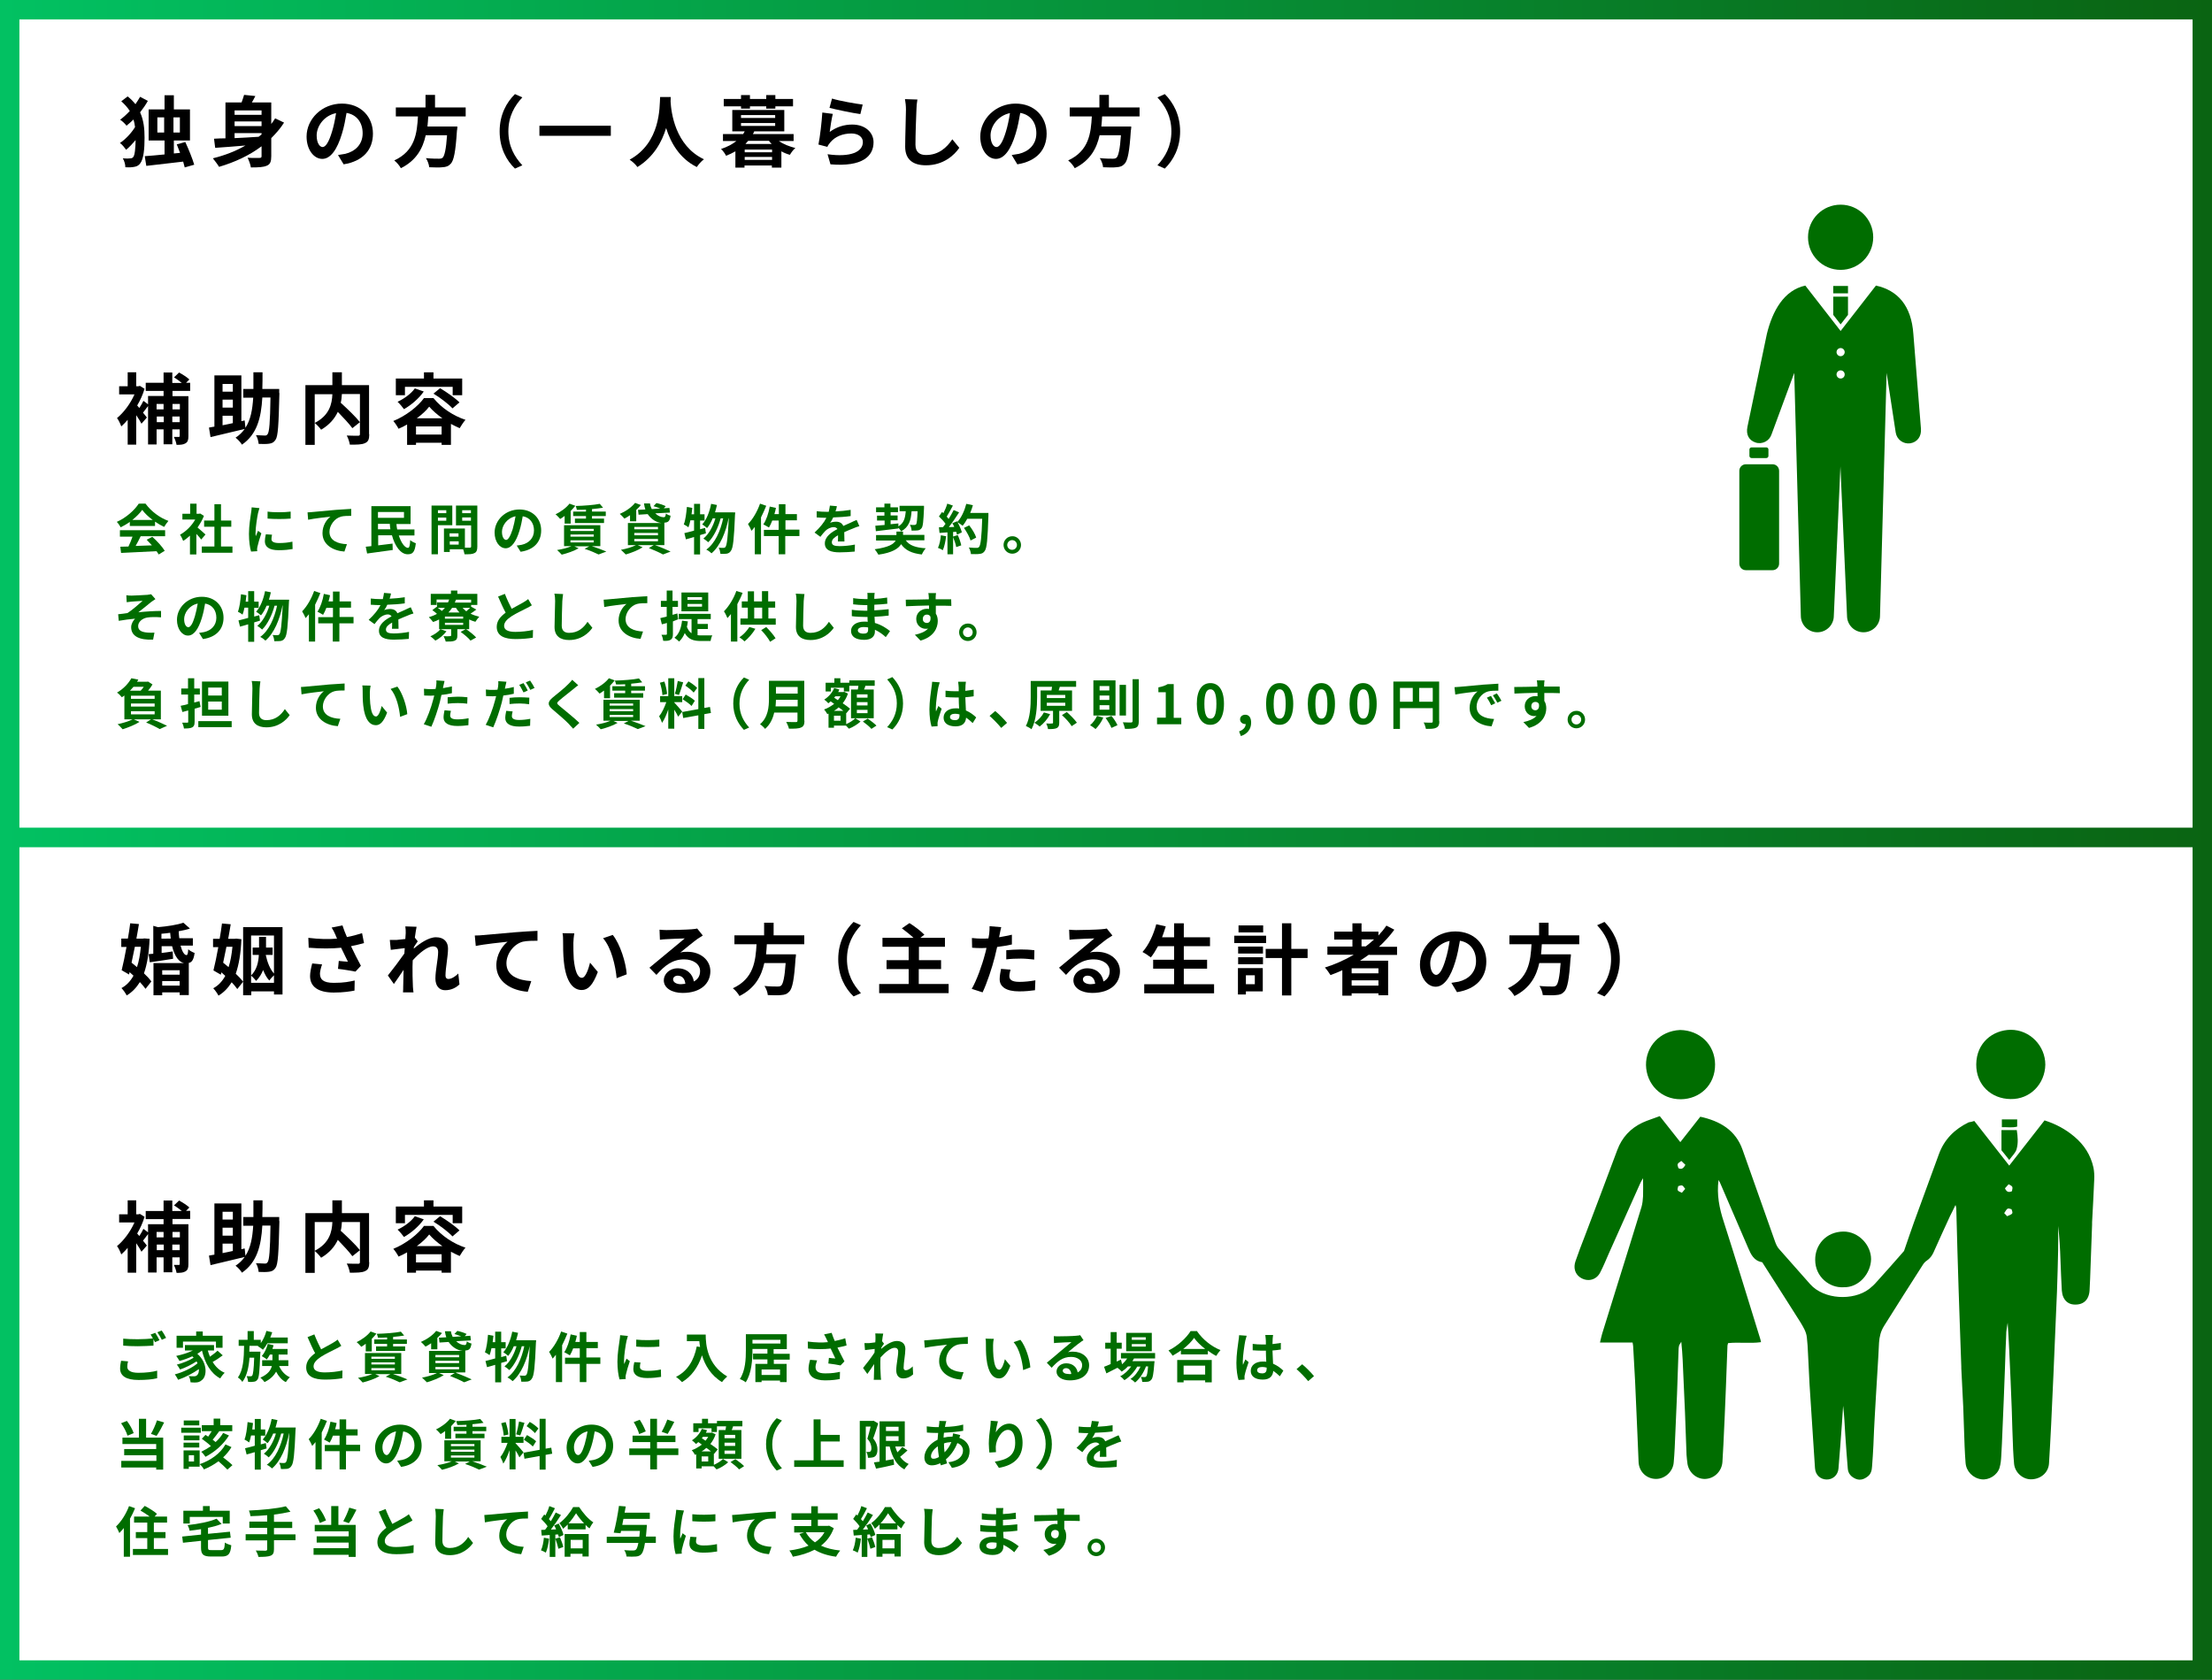 <?xml version="1.0" encoding="utf-8"?>
<!-- Generator: Adobe Illustrator 26.2.1, SVG Export Plug-In . SVG Version: 6.00 Build 0)  -->
<svg version="1.1" xmlns="http://www.w3.org/2000/svg" xmlns:xlink="http://www.w3.org/1999/xlink" x="0px"
	 y="0px" width="1140px" height="865.8px" viewBox="0 0 1140 865.8" style="enable-background:new 0 0 1140 865.8;"
	 xml:space="preserve">
<rect x="0" y="0" width="1140" height="865.8" fill="#333333" stroke="none"/>
<style type="text/css">
	.st0{fill:url(#SVGID_1_);}
	.st1{fill:#FFFFFF;}
	.st2{fill:#006D00;}
</style>
<linearGradient id="SVGID_1_" gradientUnits="userSpaceOnUse" x1="0" y1="432.916" x2="1140" y2="432.916">
	<stop  offset="0" style="stop-color:#02C162"/>
	<stop  offset="1" style="stop-color:#0A6412"/>
</linearGradient>
<rect class="st0" width="1140" height="865.8"/>
<rect x="10" y="10" class="st1" width="1120" height="416.6"/>
<g>
	<g>
		<path d="M76.2,52c-1.1,2-2.5,4-4,5.9c1.9,4.2,2.3,8.5,2.3,13.1c0,5.5-0.4,10.9-2.3,13.3c-0.6,0.8-1.5,1.4-2.5,1.6
			c-1.6,0.4-3.2,0.4-5.1,0.3c0-1.5-0.5-3.2-1.3-4.6c2,0.2,3.4,0.1,4.2,0c0.6-0.1,0.9-0.3,1.2-0.7c0.8-1,1.1-4.4,1.2-8.7
			c-1.6,1.9-3.3,3.7-4.9,5c-0.8-1.1-2-2.7-3.2-3.5c2.8-1.8,5.9-5.1,7.8-8.2c-0.2-1.4-0.4-2.6-0.8-3.9c-1.2,1.2-2.4,2.2-3.6,3.2
			c-0.7-1-2.2-2.4-3.3-3.1c1.7-1.2,3.4-2.8,5-4.5c-1.1-1.7-2.6-3.4-4.4-5l3.3-2.5c1.6,1.3,2.9,2.6,4,4c0.9-1.3,1.7-2.6,2.4-3.8
			L76.2,52z M95.2,86.3c-0.2-0.9-0.5-1.9-0.8-3c-6.8,0.8-13.9,1.6-19,2.2l-0.8-5c2.8-0.2,6.3-0.5,10.2-0.9v-7.2h-8.2v-16h8.2v-7.3
			h4.8v7.3h8.3v16h-8.3v6.7l3.2-0.3c-0.6-1.6-1.2-3-1.7-4.4l4.4-1.2c1.7,3.7,3.7,8.6,4.6,11.7L95.2,86.3z M84.6,68.3v-7.8h-3.5v7.8
			H84.6z M89.4,60.5v7.8h3.3v-7.8H89.4z"/>
		<path d="M146.4,63.2c-1.9,3-4.2,5.6-6.6,8v9.3c0,2.7-0.5,4.2-2.3,4.9c-1.8,0.8-4.3,0.9-8.2,0.9c-0.2-1.4-1-3.6-1.7-5
			c2.5,0.2,5.3,0.1,6.1,0.1c0.8,0,1.1-0.2,1.1-0.9v-5.1c-6.4,4.8-13.8,8.2-21.9,10.6c-0.7-1.2-2.3-3.3-3.2-4.4
			c6.1-1.5,11.8-3.7,16.8-6.6c-5.8,0.5-11.2,0.9-15.6,1.2l-0.6-4.7c1.7-0.1,3.7-0.2,5.9-0.2V52.8h8.3c0.5-1.4,1-2.8,1.3-3.9l5.8,0.6
			c-0.6,1.2-1.2,2.3-1.8,3.3h10v11.1c0.7-0.9,1.4-1.9,2-2.9L146.4,63.2z M120.9,56.9v2.3h13.9v-2.3H120.9z M134.8,62.6h-13.9V65
			h13.9V62.6z M120.9,71.2c3.9-0.2,8.2-0.4,12.4-0.7c0.5-0.4,1-0.8,1.5-1.2v-0.7h-13.9V71.2z"/>
		<path d="M174.2,79.9c1.5-0.2,2.6-0.4,3.7-0.6c5.1-1.2,9-4.8,9-10.6c0-5.5-3-9.6-8.3-10.5c-0.6,3.4-1.2,7-2.4,10.8
			c-2.4,8-5.8,12.9-10.1,12.9c-4.4,0-8.1-4.8-8.1-11.5c0-9.1,8-17,18.2-17c9.8,0,16,6.8,16,15.5c0,8.3-5.1,14.2-15.1,15.8
			L174.2,79.9z M171.1,67.9c0.9-2.9,1.6-6.3,2.1-9.6c-6.6,1.4-10,7.1-10,11.5c0,4,1.6,6,3.1,6C167.9,75.7,169.5,73.2,171.1,67.9z"/>
		<path d="M220.7,60c-0.1,1.7-0.2,3.5-0.4,5.2h15.4c0,0,0,1.4-0.2,2.1c-0.7,10.9-1.6,15.4-3.2,17.1c-1.2,1.3-2.4,1.7-4.3,1.8
			c-1.5,0.2-4.2,0.1-6.8,0c-0.1-1.4-0.8-3.3-1.7-4.7c2.8,0.3,5.6,0.3,6.7,0.3c0.9,0,1.4-0.1,1.9-0.5c1-0.9,1.8-4.4,2.3-11.6h-11
			c-1.5,6.8-4.8,13-12.8,17c-0.7-1.3-2.1-3-3.4-4c10.8-5,11.7-14.1,12.2-22.7H204v-4.6h15.3v-6.5h4.9v6.5H240V60H220.7z"/>
		<path d="M257.5,67.7c0-8.6,3.6-15,7.9-19.2l3.8,1.7c-4,4.3-7.2,9.8-7.2,17.5s3.2,13.2,7.2,17.5l-3.8,1.7
			C261,82.7,257.5,76.3,257.5,67.7z"/>
		<path d="M314.8,64.8v5.2H278v-5.2H314.8z"/>
		<path d="M345.7,50c0,0.6-0.1,1.4-0.1,2.3c0.3,5.5,2.3,22.8,17.2,29.8c-1.5,1.1-2.9,2.8-3.7,4c-9-4.5-13.5-12.7-15.8-20.1
			c-2.2,7.2-6.4,14.9-14.8,20.1c-0.8-1.2-2.4-2.7-4-3.8c16-8.8,15.4-27,15.7-32.3H345.7z"/>
		<path d="M401.4,72.7c2.3,1.6,5.4,2.8,8.5,3.6c-1,0.8-2.2,2.4-2.8,3.5c-1.5-0.4-3-1-4.4-1.8v8.4h-4.9v-1.1h-14.1v1.1h-4.7V78
			c-1.4,0.8-3,1.6-4.8,2.3c-0.5-1.1-1.7-2.7-2.6-3.5c3.3-1.1,5.9-2.5,7.9-4.1h-6.9v-3.6H383c0.3-0.5,0.6-1,0.8-1.4h-6.4v-11h26.8v11
			h-15.5c-0.2,0.5-0.4,1-0.7,1.4H409v3.6H401.4z M381.9,54.8H373V51h8.9v-2h4.6v2h8.4v-2h4.7v2h9.1v3.8h-9.1V56h-4.7v-1.2h-8.4V56
			h-4.6V54.8z M381.9,60.8h17.6v-1.5h-17.6V60.8z M381.9,64.9h17.6v-1.5h-17.6V64.9z M397.9,77.1h-14.1v1.4h14.1V77.1z M397.9,82.4
			v-1.5h-14.1v1.5H397.9z M397.7,74.2c-0.5-0.5-1-1-1.4-1.6h-10.7c-0.5,0.6-1,1-1.4,1.6H397.7z"/>
		<path d="M427.6,68c3.6-2.6,7.5-3.8,11.6-3.8c7,0,11,4.3,11,9.1c0,7.2-5.7,12.8-22.2,11.4l-1.5-5.2c11.9,1.7,18.2-1.2,18.2-6.3
			c0-2.6-2.4-4.4-5.9-4.4c-4.5,0-8.4,1.6-10.9,4.6c-0.7,0.9-1.2,1.5-1.5,2.3l-4.6-1.2c0.8-3.9,1.7-11.6,2-16.5l5.4,0.7
			C428.6,61,427.9,65.8,427.6,68z M428.8,50.8c3.8,1.2,12.4,2.7,15.8,3.1l-1.2,4.9c-4-0.5-12.8-2.4-15.9-3.2L428.8,50.8z"/>
		<path d="M472.8,51.3c-0.3,1.7-0.5,3.7-0.5,5.3c-0.2,4.2-0.5,13.1-0.5,18c0,4,2.4,5.3,5.4,5.3c6.6,0,10.7-3.8,13.6-8.1l3.6,4.4
			c-2.6,3.8-8.2,9-17.2,9c-6.5,0-10.7-2.8-10.7-9.6c0-5.3,0.4-15.7,0.4-19.1c0-1.9-0.2-3.8-0.5-5.4L472.8,51.3z"/>
		<path d="M521.4,79.9c1.5-0.2,2.6-0.4,3.7-0.6c5.1-1.2,9-4.8,9-10.6c0-5.5-3-9.6-8.3-10.5c-0.6,3.4-1.2,7-2.4,10.8
			c-2.4,8-5.8,12.9-10.1,12.9c-4.4,0-8.1-4.8-8.1-11.5c0-9.1,8-17,18.2-17c9.8,0,16,6.8,16,15.5c0,8.3-5.1,14.2-15.1,15.8
			L521.4,79.9z M518.4,67.9c0.9-2.9,1.6-6.3,2.1-9.6c-6.6,1.4-10,7.1-10,11.5c0,4,1.6,6,3.1,6C515.2,75.7,516.8,73.2,518.4,67.9z"/>
		<path d="M568,60c-0.1,1.7-0.2,3.5-0.4,5.2H583c0,0,0,1.4-0.2,2.1c-0.7,10.9-1.6,15.4-3.2,17.1c-1.2,1.3-2.4,1.7-4.3,1.8
			c-1.5,0.2-4.2,0.1-6.8,0c-0.1-1.4-0.8-3.3-1.7-4.7c2.8,0.3,5.6,0.3,6.7,0.3c0.9,0,1.4-0.1,1.9-0.5c1-0.9,1.8-4.4,2.3-11.6h-11
			c-1.5,6.8-4.8,13-12.8,17c-0.7-1.3-2.1-3-3.4-4c10.8-5,11.7-14.1,12.2-22.7h-11.4v-4.6h15.3v-6.5h4.9v6.5h15.8V60H568z"/>
		<path d="M608.2,67.7c0,8.6-3.6,15-7.9,19.2l-3.8-1.7c4-4.3,7.2-9.8,7.2-17.5s-3.2-13.2-7.2-17.5l3.8-1.7
			C604.6,52.8,608.2,59.2,608.2,67.7z"/>
	</g>
</g>
<g>
	<g>
		<path class="st2" d="M66.9,269c-1.5,1.1-3.1,2-4.7,2.8c-0.4-0.8-1.3-2.1-2-2.8c4.8-2.1,9.2-6.1,11.3-9.4H75
			c3,4.1,7.4,7.3,11.8,8.9c-0.8,0.9-1.6,2.1-2.2,3.1c-1.5-0.7-3.2-1.7-4.7-2.7v2.2H66.9V269z M61.9,273.3h23.2v3.1H72.5
			c-0.8,1.7-1.7,3.4-2.6,5c2.7-0.1,5.6-0.2,8.4-0.3c-0.9-1-1.8-2-2.7-2.9l2.9-1.5c2.5,2.2,5.1,5.1,6.4,7.2l-3.1,1.9
			c-0.3-0.5-0.7-1.1-1.1-1.7c-6.6,0.4-13.5,0.6-18.3,0.9l-0.4-3.2l4.2-0.1c0.8-1.6,1.5-3.4,2.1-5.1h-6.5V273.3z M78.7,268
			c-2.2-1.6-4.1-3.4-5.4-5.2c-1.2,1.7-3,3.5-5.1,5.2H78.7z"/>
		<path class="st2" d="M103.7,278.1c-0.6-0.8-1.5-1.9-2.5-2.9v10.6h-3.3v-9.7c-1.1,1-2.3,2-3.5,2.7c-0.3-0.9-1.1-2.5-1.6-3.2
			c3.1-1.7,6-4.6,7.8-7.8H94v-3h4v-5.2h3.3v5.2h1.3l0.6-0.1l1.9,1.2c-0.8,2.1-2,4.1-3.3,6c1.3,1.1,3.5,3,4.1,3.6L103.7,278.1z
			 M119.8,281.7v3.2h-15.8v-3.2h6.5v-10.2h-5.3v-3.2h5.3v-8.4h3.4v8.4h5.3v3.2h-5.3v10.2H119.8z"/>
		<path class="st2" d="M133.7,261.9c-0.2,0.6-0.6,2-0.7,2.5c-0.4,1.8-1.3,7.4-1.3,10.2c0,0.5,0,1.2,0.1,1.8c0.4-1,0.8-1.9,1.2-2.8
			l1.7,1.3c-0.8,2.3-1.7,5.3-2,6.8c-0.1,0.4-0.2,1-0.2,1.3c0,0.3,0,0.8,0.1,1.1l-3.2,0.2c-0.6-1.9-1.1-5.3-1.1-9.1
			c0-4.2,0.8-8.8,1.1-11c0.1-0.8,0.3-1.8,0.3-2.7L133.7,261.9z M140.2,275.6c-0.2,0.9-0.3,1.6-0.3,2.3c0,1.2,1.1,2,3.9,2
			c2.5,0,4.5-0.2,6.9-0.7l0.1,3.8c-1.8,0.3-4,0.6-7.2,0.6c-4.8,0-7.1-1.7-7.1-4.6c0-1.1,0.2-2.3,0.5-3.6L140.2,275.6z M149.8,263.7
			v3.6c-3.4,0.3-8.4,0.3-11.9,0l0-3.6C141.3,264.2,146.8,264.1,149.8,263.7z"/>
		<path class="st2" d="M161.2,263.9c2.3-0.2,6.9-0.6,12-1.1c2.9-0.2,5.9-0.4,7.8-0.5l0,3.6c-1.5,0-3.9,0-5.3,0.4
			c-3.3,0.9-5.9,4.5-5.9,7.8c0,4.6,4.3,6.2,9,6.4l-1.3,3.8c-5.8-0.4-11.3-3.5-11.3-9.5c0-4,2.2-7.1,4.1-8.5
			c-2.4,0.3-8.2,0.9-11.5,1.6l-0.3-3.8C159.6,264,160.6,264,161.2,263.9z"/>
		<path class="st2" d="M205.5,275.9c1.2,3.8,3.1,6.5,4.8,6.5c0.6,0,1-1.2,1.1-4c0.8,0.7,2,1.3,2.9,1.6c-0.5,4.7-1.7,5.7-4.2,5.7
			c-3.6,0-6.6-4.2-8.1-9.8h-7.1v5.2c2.4-0.3,5-0.6,7.4-0.9l0.1,3.3c-4.6,0.6-9.6,1.3-13.2,1.8l-0.7-3.5c0.9-0.1,1.9-0.2,2.9-0.3
			v-20.6h20.2v9.2h-7.3c0.1,1,0.2,1.9,0.4,2.8h8.9v3.1H205.5z M194.8,263.9v3h13.4v-3H194.8z M201.2,272.8c-0.1-0.9-0.3-1.8-0.3-2.8
			h-6.1v2.8H201.2z"/>
		<path class="st2" d="M225.7,270.7v15h-3.3v-25.1h10.7v10.1H225.7z M225.7,263v1.5h4.3V263H225.7z M230,268.4v-1.6h-4.3v1.6H230z
			 M246,281.8c0,1.8-0.4,2.8-1.5,3.3c-1.1,0.6-2.7,0.6-5.1,0.6c-0.1-0.7-0.4-1.7-0.7-2.6h-6.9v1.4h-3v-12.1h10.8v9.9
			c1.1,0,2.1,0,2.5,0c0.5,0,0.7-0.2,0.7-0.6v-10.9H235v-10.2h11V281.8z M231.7,274.9v1.7h4.6v-1.7H231.7z M236.4,280.7v-1.7h-4.6
			v1.7H236.4z M238.2,263v1.5h4.5V263H238.2z M242.7,268.4v-1.7h-4.5v1.7H242.7z"/>
		<path class="st2" d="M266.3,281.2c1.1-0.1,1.8-0.3,2.6-0.4c3.6-0.8,6.3-3.4,6.3-7.4c0-3.8-2.1-6.7-5.8-7.3
			c-0.4,2.4-0.9,4.9-1.7,7.5c-1.7,5.6-4.1,9-7.1,9c-3.1,0-5.7-3.4-5.7-8.1c0-6.4,5.6-11.9,12.8-11.9c6.9,0,11.2,4.8,11.2,10.8
			c0,5.8-3.6,10-10.6,11L266.3,281.2z M264.2,272.8c0.6-2,1.1-4.4,1.5-6.7c-4.6,1-7,5-7,8c0,2.8,1.1,4.2,2.2,4.2
			C261.9,278.2,263,276.5,264.2,272.8z"/>
		<path class="st2" d="M290.9,266c-0.8,0.6-1.5,1.1-2.2,1.5c-0.5-0.6-1.7-1.9-2.4-2.4c2.7-1.3,5.5-3.3,7.2-5.5l3,1.1
			c-0.7,0.9-1.5,1.8-2.4,2.7v6.5h-3.1V266z M305,281.5c2.7,0.9,5.7,2,7.5,2.8l-4,1.5c-1.6-0.8-4.4-2-7.2-2.9l2.4-1.3H296l2.2,1
			c-2.3,1.4-5.9,2.6-8.7,3.3c-0.5-0.6-1.7-1.8-2.4-2.4c2.6-0.4,5.5-1.1,7.4-2h-3.8v-10.8h18.7v10.8H305z M294,273.7H306v-1.1H294
			V273.7z M294,276.6H306v-1.1H294V276.6z M294,279.6H306v-1.1H294V279.6z M301.9,262.7c-1.6,0.1-3.1,0.1-4.6,0.1
			c-0.1-0.6-0.4-1.5-0.6-2c4.3-0.1,9.4-0.5,12.4-1.1l1.7,2c-1.7,0.3-3.6,0.5-5.7,0.7v1.3h7.1v2.3h-7.1v1.3h6.2v2.3h-15v-2.3h5.7
			v-1.3h-6.6v-2.3h6.6V262.7z"/>
		<path class="st2" d="M324.8,265.5c-1,0.7-2,1.3-3,1.8c-0.5-0.6-1.7-1.9-2.4-2.4c3-1.3,6.1-3.4,7.9-5.7l3,1.1
			c-0.7,0.9-1.5,1.7-2.4,2.5v5.9h-3.2V265.5z M337.6,281c2.9,1,6.1,2.4,8,3.3l-3.9,1.5c-1.6-0.9-4.5-2.2-7.3-3.3l2.5-1.5h-8.2
			l2.5,1.1c-2.3,1.5-5.9,2.9-8.7,3.7c-0.6-0.6-1.8-1.8-2.5-2.4c2.7-0.5,5.8-1.4,7.7-2.4h-4.1v-11.4H341c-2.8-0.3-5.4-2-7.2-4.6
			l-4.7,0.3l-0.3-2.5l3.8-0.2c-0.3-1-0.6-2-0.7-3.1h3.1c0.1,1.1,0.5,2,0.9,2.9l4.4-0.3c-1.1-0.4-2.4-0.9-3.5-1.2l1.5-1.6
			c1.5,0.3,3.7,1,4.8,1.6l-1,1.1l2.9-0.2l0.3,2.4l-7.6,0.4c1.3,1.3,2.9,2,4.4,2c0.7,0,0.9-0.5,1.1-1.9c0.6,0.5,1.7,1,2.4,1.1
			c-0.4,2.8-1.2,3.5-3.2,3.6V281H337.6z M326.9,272.8h12.2v-1.2h-12.2V272.8z M326.9,275.9h12.2v-1.2h-12.2V275.9z M326.9,279h12.2
			v-1.2h-12.2V279z"/>
		<path class="st2" d="M363.8,274.9c-1,0.3-2,0.6-3,0.9v10h-3.1v-9c-1.5,0.4-2.9,0.9-4.2,1.2l-0.8-3.2c1.4-0.3,3.1-0.8,5-1.3v-5.3
			h-1.9c-0.3,1.4-0.6,2.6-1,3.6c-0.5-0.4-1.7-1.2-2.4-1.5c0.9-2.2,1.3-5.7,1.6-9l2.8,0.5c-0.1,1.1-0.3,2.2-0.4,3.3h1.3v-5.4h3.1v5.4
			h2.3v3.2h-2.3v4.5l2.6-0.7L363.8,274.9z M378.9,263.9c0,0,0,1.1-0.1,1.5c-0.5,12.5-1,17.1-2.1,18.5c-0.6,1-1.3,1.3-2.2,1.5
			c-0.8,0.1-2,0.1-3.2,0.1c-0.1-1-0.4-2.3-0.9-3.2c1,0.1,2,0.1,2.5,0.1c0.4,0,0.7-0.1,1-0.5c0.7-0.9,1.2-4.7,1.7-14.8h-0.1
			c-1.4,7.1-4.3,14.3-8.8,18.1c-0.6-0.6-1.8-1.5-2.7-1.9c4.5-3.2,7.3-9.6,8.7-16.1h-1.3c-1.2,4.6-3.6,9.6-6.4,12.3
			c-0.6-0.6-1.7-1.4-2.5-1.9c2.8-2.2,5-6.3,6.2-10.4h-1.4c-0.8,1.9-1.8,3.7-2.9,5c-0.5-0.5-1.8-1.5-2.5-1.9
			c2.2-2.4,3.8-6.4,4.6-10.6l3,0.6c-0.3,1.3-0.6,2.5-1,3.8H378.9z"/>
		<path class="st2" d="M394.9,260.7c-0.8,2-1.7,4-2.7,6v19H389v-14.1c-0.6,0.7-1.1,1.4-1.7,2c-0.3-0.8-1.2-2.6-1.8-3.5
			c2.5-2.5,4.8-6.5,6.2-10.5L394.9,260.7z M411.9,276.3h-7.2v9.4h-3.4v-9.4h-7.6v-3.2h7.6v-4.8H398c-0.5,1.4-1.1,2.6-1.7,3.6
			c-0.6-0.4-2.1-1.2-2.9-1.6c1.5-2.2,2.7-5.7,3.3-9.2l3.2,0.7c-0.2,1.1-0.5,2.2-0.8,3.2h2.3v-5.1h3.4v5.1h5.9v3.2h-5.9v4.8h7.2
			V276.3z"/>
		<path class="st2" d="M431.8,279.2c0.1-0.8,0.1-2.1,0.1-3.3c-2,1.1-3.2,2.2-3.2,3.6c0,1.5,1.3,2,4,2c2.4,0,5.4-0.3,7.9-0.8
			l-0.1,3.6c-1.8,0.2-5.2,0.4-7.8,0.4c-4.3,0-7.6-1-7.6-4.6c0-3.5,3.4-5.8,6.5-7.4c-0.4-0.7-1.2-1-1.9-1c-1.6,0-3.3,0.9-4.3,1.9
			c-0.8,0.8-1.6,1.8-2.6,3.1l-3-2.2c2.9-2.7,4.9-5.2,6.1-7.6h-0.3c-1.1,0-3.2-0.1-4.7-0.2v-3.2c1.4,0.2,3.5,0.3,4.9,0.3h1.3
			c0.3-1.3,0.5-2.4,0.6-3.2l3.6,0.3c-0.1,0.7-0.3,1.6-0.7,2.7c2.6-0.1,5.4-0.4,7.8-0.8l0,3.2c-2.7,0.4-6.1,0.6-9,0.7
			c-0.4,1-1,2-1.6,2.8c0.7-0.4,2.2-0.6,3.1-0.6c1.7,0,3.1,0.7,3.7,2.2c1.4-0.7,2.6-1.1,3.8-1.7c1.1-0.5,2-1,3.1-1.4l1.4,3.2
			c-0.9,0.2-2.4,0.8-3.3,1.2c-1.2,0.5-2.8,1.1-4.5,1.9c0,1.5,0.1,3.6,0.1,4.8H431.8z"/>
		<path class="st2" d="M466.8,278.5c1.8,2.6,5.1,3.8,10.3,4.1c-0.7,0.8-1.6,2.2-2,3.2c-5.3-0.6-8.5-2.2-10.7-5.3
			c-1.4,2.3-4.6,4.4-11.7,5.4c-0.4-0.8-1.3-2-1.9-2.8c7.2-1,9.9-2.7,10.8-4.5h-10.1v-2.8H462V274h3.4v1.7h11v2.8H466.8z M451.1,271
			c1.3-0.1,3-0.3,4.8-0.4v-2.3H452v-2.5h3.8V264h-4.3v-2.5h4.3v-1.9h3.1v1.9h3.9v2.5H459v1.7h3.6v2.5H459v2c1.3-0.1,2.7-0.3,4-0.4
			l0,1.5c2.9-1.7,3.5-4.3,3.8-7.8h-3.2v-2.8h12.6c0,0,0,0.9,0,1.3c-0.3,6.7-0.5,9.4-1.3,10.3c-0.6,0.7-1.1,1-2,1.1
			c-0.7,0.1-1.9,0.1-3.1,0.1c0-0.9-0.4-2.2-0.9-3c1,0.1,1.9,0.1,2.3,0.1c0.4,0,0.6-0.1,0.9-0.3c0.4-0.5,0.6-2.3,0.8-6.8h-3.1
			c-0.3,4.7-1.4,8.2-5.4,10.4c-0.3-0.6-0.8-1.3-1.4-1.9v0.4c-4.1,0.5-8.5,1-11.6,1.4L451.1,271z"/>
		<path class="st2" d="M487.6,276.4c-0.3,2.6-0.9,5.4-1.7,7.2c-0.6-0.4-1.8-1-2.5-1.2c0.8-1.7,1.3-4.1,1.5-6.5L487.6,276.4z
			 M509.4,264.3c0,0,0,1.1,0,1.5c-0.4,12.3-0.8,16.7-1.9,18.2c-0.8,1.1-1.5,1.4-2.7,1.5c-1,0.2-2.7,0.1-4.4,0.1
			c-0.1-1-0.5-2.4-1.1-3.4c1.8,0.2,3.4,0.2,4.1,0.2c0.5,0,0.8-0.1,1.2-0.5c0.8-0.9,1.3-5,1.6-14.5h-7.7c-0.8,1.4-1.5,2.6-2.4,3.6
			c-0.6-0.5-1.8-1.3-2.6-1.8c1,1.8,1.9,3.8,2.2,5.2l-2.5,1.2c-0.1-0.4-0.2-1-0.4-1.5l-1.6,0.1v11.5h-2.9v-11.3l-4.1,0.3l-0.3-2.9
			l2.1-0.1c0.4-0.5,0.9-1.1,1.3-1.7c-0.8-1.2-2.2-2.7-3.4-3.8l1.6-2.3c0.2,0.2,0.4,0.4,0.7,0.6c0.8-1.5,1.6-3.4,2-4.9l2.9,1
			c-1,1.9-2.2,4.1-3.2,5.7c0.4,0.4,0.7,0.8,1,1.2c1-1.6,1.9-3.2,2.6-4.6l2.8,1.2c-1.6,2.5-3.5,5.3-5.3,7.6l2.8-0.1
			c-0.3-0.7-0.6-1.3-1-1.9l2.4-1l0.2,0.3c2.1-2.2,3.7-5.8,4.6-9.3l3.4,0.7c-0.4,1.4-0.8,2.7-1.4,4H509.4z M493.6,275.8
			c0.8,1.7,1.5,3.8,1.8,5.3l-2.6,0.9c-0.2-1.4-1-3.7-1.7-5.4L493.6,275.8z M500.2,278.6c-0.5-1.8-2-4.5-3.4-6.5l2.7-1.3
			c1.5,1.9,3.1,4.5,3.6,6.3L500.2,278.6z"/>
		<path class="st2" d="M526.2,280.9c0,2.5-2,4.5-4.5,4.5c-2.5,0-4.5-2-4.5-4.5c0-2.5,2-4.5,4.5-4.5
			C524.1,276.3,526.2,278.4,526.2,280.9z M524.1,280.9c0-1.4-1.1-2.5-2.5-2.5c-1.3,0-2.5,1.1-2.5,2.5c0,1.4,1.1,2.5,2.5,2.5
			C523,283.4,524.1,282.3,524.1,280.9z"/>
		<path class="st2" d="M67.9,307c1.2,0,6.4-0.3,8.1-0.4c0.9-0.1,1.5-0.2,1.9-0.3l2.2,2.5c-0.6,0.4-1.6,1.1-2.2,1.5
			c-2,1.6-4.7,3.9-6.6,5.3c3.7-0.4,8.3-0.7,11.7-0.7v3.3c-2.7-0.2-5.4-0.2-7.1,0.1c-2.5,0.4-4.7,2.2-4.7,4.4c0,2.2,1.7,3,4.2,3.3
			c1.5,0.2,3.2,0.1,4.2,0.1l-0.7,3.6c-7.1,0.3-11.3-1.8-11.3-6.4c0-1.7,1-3.4,2-4.4c-2.5,0.2-5.6,0.6-8.4,1.1l-0.3-3.4
			c1.5-0.1,3.4-0.4,4.8-0.6c2.5-1.6,6.1-4.8,7.8-6.3c-1.1,0.1-4.5,0.3-5.7,0.4c-0.7,0.1-1.6,0.2-2.5,0.3l-0.2-3.6
			C66.1,307,67,307,67.9,307z"/>
		<path class="st2" d="M102.6,326.2c1.1-0.1,1.8-0.3,2.6-0.4c3.6-0.8,6.3-3.4,6.3-7.4c0-3.8-2.1-6.7-5.8-7.3
			c-0.4,2.4-0.9,4.9-1.7,7.5c-1.7,5.6-4.1,9-7.1,9c-3.1,0-5.7-3.4-5.7-8.1c0-6.4,5.6-11.9,12.8-11.9c6.9,0,11.2,4.8,11.2,10.8
			c0,5.8-3.6,10-10.6,11L102.6,326.2z M100.4,317.8c0.6-2,1.1-4.4,1.5-6.7c-4.6,1-7,5-7,8c0,2.8,1.1,4.2,2.2,4.2
			C98.2,323.2,99.3,321.5,100.4,317.8z"/>
		<path class="st2" d="M134,319.9c-1,0.3-2,0.6-3,0.9v10h-3.1v-9c-1.5,0.4-2.9,0.9-4.2,1.2l-0.8-3.2c1.4-0.3,3.1-0.8,5-1.3v-5.3H126
			c-0.3,1.4-0.6,2.6-1,3.6c-0.5-0.4-1.7-1.2-2.4-1.5c0.9-2.2,1.3-5.7,1.6-9l2.8,0.5c-0.1,1.1-0.3,2.2-0.4,3.3h1.3v-5.4h3.1v5.4h2.3
			v3.2h-2.3v4.5l2.6-0.7L134,319.9z M149,308.9c0,0,0,1.1-0.1,1.5c-0.5,12.5-1,17.1-2.1,18.5c-0.6,1-1.3,1.3-2.2,1.5
			c-0.8,0.1-2,0.1-3.2,0.1c-0.1-1-0.4-2.3-0.9-3.2c1,0.1,2,0.1,2.5,0.1c0.4,0,0.7-0.1,1-0.5c0.7-0.9,1.2-4.7,1.7-14.8h-0.1
			c-1.4,7.1-4.3,14.3-8.8,18.1c-0.6-0.6-1.8-1.5-2.7-1.9c4.5-3.2,7.3-9.6,8.7-16.1h-1.3c-1.2,4.6-3.6,9.6-6.4,12.3
			c-0.6-0.6-1.7-1.4-2.5-1.9c2.8-2.2,5-6.3,6.2-10.4h-1.4c-0.8,1.9-1.8,3.7-2.9,5c-0.5-0.5-1.8-1.5-2.5-1.9
			c2.2-2.4,3.8-6.4,4.6-10.6l3,0.6c-0.3,1.3-0.6,2.5-1,3.8H149z"/>
		<path class="st2" d="M165.1,305.7c-0.8,2-1.7,4-2.7,6v19h-3.2v-14.1c-0.6,0.7-1.1,1.4-1.7,2c-0.3-0.8-1.2-2.6-1.8-3.5
			c2.5-2.5,4.8-6.5,6.2-10.5L165.1,305.7z M182.1,321.3h-7.2v9.4h-3.4v-9.4H164v-3.2h7.6v-4.8h-3.4c-0.5,1.4-1.1,2.6-1.7,3.6
			c-0.6-0.4-2.1-1.2-2.9-1.6c1.5-2.2,2.7-5.7,3.3-9.2l3.2,0.7c-0.2,1.1-0.5,2.2-0.8,3.2h2.3v-5.1h3.4v5.1h5.9v3.2h-5.9v4.8h7.2
			V321.3z"/>
		<path class="st2" d="M202,324.2c0.1-0.8,0.1-2.1,0.1-3.3c-2,1.1-3.2,2.2-3.2,3.6c0,1.5,1.3,2,4,2c2.4,0,5.4-0.3,7.9-0.8l-0.1,3.6
			c-1.8,0.2-5.2,0.4-7.8,0.4c-4.3,0-7.6-1-7.6-4.6c0-3.5,3.4-5.8,6.5-7.4c-0.4-0.7-1.2-1-1.9-1c-1.6,0-3.3,0.9-4.3,1.9
			c-0.8,0.8-1.6,1.8-2.6,3.1l-3-2.2c2.9-2.7,4.9-5.2,6.1-7.6h-0.3c-1.1,0-3.2-0.1-4.7-0.2v-3.2c1.4,0.2,3.5,0.3,4.9,0.3h1.3
			c0.3-1.3,0.5-2.4,0.6-3.2l3.6,0.3c-0.1,0.7-0.3,1.6-0.7,2.7c2.6-0.1,5.4-0.4,7.8-0.8l0,3.2c-2.7,0.4-6.1,0.6-9,0.7
			c-0.4,1-1,2-1.6,2.8c0.7-0.4,2.2-0.6,3.1-0.6c1.7,0,3.1,0.7,3.7,2.2c1.4-0.7,2.6-1.1,3.8-1.7c1.1-0.5,2-1,3.1-1.4l1.4,3.2
			c-0.9,0.2-2.4,0.8-3.3,1.2c-1.2,0.5-2.8,1.1-4.5,1.9c0,1.5,0.1,3.6,0.1,4.8H202z"/>
		<path class="st2" d="M241.9,324.3h-1.7c1.8,1.2,4.1,3,5.2,4.3l-2.9,1.6c-1-1.3-3.3-3.2-5.1-4.5l2.6-1.4h-4.3v3.3
			c0,1.5-0.3,2.2-1.5,2.7c-1.1,0.4-2.5,0.4-4.5,0.4c-0.2-0.9-0.7-2-1.1-2.8c1.3,0.1,2.9,0.1,3.3,0c0.4,0,0.6-0.1,0.6-0.4v-3.2h-6.2
			v-5c-1,0.5-2,1-3.1,1.3c-0.4-0.6-1.6-1.9-2.2-2.5c1.5-0.4,3-1,4.2-1.7c-0.7-0.6-1.6-1.4-2.4-1.9l2.2-1.7l0.2,0.1v-2.4h5.7
			c0.2-0.5,0.4-1,0.6-1.5h-6.5v2.8H222v-5.7h10.4v-1.7h3.3v1.7H246v5.7h-3.2v0.9l2.7,1.5c-1,0.8-2.1,1.5-3,2.1
			c1.4,0.7,2.9,1.2,4.5,1.6c-0.6,0.6-1.5,1.8-2,2.6c-1.1-0.3-2.2-0.7-3.2-1.2V324.3z M230.1,325.4c-1.4,1.9-3.7,3.8-5.7,4.8
			c-0.6-0.6-1.8-1.7-2.6-2.2c2-0.9,4-2.2,5.2-3.7L230.1,325.4z M225.6,313.3c0.7,0.5,1.5,1,2.1,1.6c0.6-0.5,1.1-1,1.6-1.6H225.6z
			 M238.7,317.8h-9.4v1.1h9.4V317.8z M238.7,321h-9.4v1.1h9.4V321z M233,313.3c-0.6,0.9-1.2,1.7-1.9,2.4h5.7
			c-0.7-0.7-1.3-1.5-1.8-2.4H233z M235,309.1c-0.2,0.5-0.4,1-0.6,1.5h8.4v-1.5H235z M238.4,313.3c0.6,0.6,1.2,1.2,1.9,1.8
			c0.7-0.6,1.4-1.2,2-1.8H238.4z"/>
		<path class="st2" d="M274.1,312c-0.8,0.5-1.7,1-2.7,1.5c-1.7,0.9-5.2,2.5-7.7,4.1c-2.3,1.5-3.9,3.1-3.9,5c0,2,1.9,3.1,5.8,3.1
			c2.9,0,6.6-0.4,9.1-1l-0.1,4c-2.4,0.4-5.3,0.7-8.9,0.7c-5.5,0-9.7-1.5-9.7-6.3c0-3.1,1.9-5.3,4.6-7.3c-1.3-2.4-2.6-5.3-3.9-8.3
			l3.5-1.4c1.1,2.9,2.4,5.5,3.5,7.7c2.3-1.3,4.7-2.5,6-3.3c1-0.6,1.8-1.1,2.5-1.7L274.1,312z"/>
		<path class="st2" d="M290.2,306.2c-0.2,1.2-0.3,2.6-0.4,3.7c-0.1,3-0.3,9.2-0.3,12.6c0,2.8,1.7,3.7,3.8,3.7c4.6,0,7.5-2.6,9.5-5.7
			l2.5,3.1c-1.8,2.6-5.7,6.3-12,6.3c-4.5,0-7.5-2-7.5-6.7c0-3.7,0.3-11,0.3-13.4c0-1.3-0.1-2.7-0.4-3.8L290.2,306.2z"/>
		<path class="st2" d="M313.8,308.9c2.3-0.2,6.9-0.6,12-1.1c2.9-0.2,5.9-0.4,7.8-0.5l0,3.6c-1.5,0-3.9,0-5.3,0.4
			c-3.3,0.9-5.9,4.5-5.9,7.8c0,4.6,4.3,6.2,9,6.4l-1.3,3.8c-5.8-0.4-11.3-3.5-11.3-9.5c0-4,2.2-7.1,4.1-8.5
			c-2.4,0.3-8.2,0.9-11.5,1.6l-0.3-3.8C312.2,309,313.3,309,313.8,308.9z"/>
		<path class="st2" d="M346.8,320.3v6.5c0,1.5-0.3,2.4-1.1,2.9c-0.8,0.6-2.1,0.7-3.9,0.6c-0.1-0.8-0.4-2.2-0.9-3.1c1,0,2,0,2.3,0
			c0.3,0,0.5-0.1,0.5-0.5v-5.6c-0.9,0.3-1.8,0.5-2.6,0.7l-0.8-3.2c1-0.2,2.1-0.5,3.3-0.8v-5h-3v-3.1h3v-5.3h3v5.3h2.8v3.1h-2.8v4.1
			l2.5-0.7l0.4,3L346.8,320.3z M359.5,327.4c0.6,0.1,1.3,0.1,2,0.1c1,0,4.4,0,5.6,0c-0.4,0.7-0.8,2.1-0.9,2.9h-4.9
			c-3.7,0-6.5-0.7-8.4-4.1c-0.7,1.8-1.7,3.2-2.9,4.4c-0.5-0.5-1.8-1.6-2.4-2c2.3-1.8,3.5-5,3.9-8.8l3,0.4c-0.1,1-0.3,2-0.5,2.8
			c0.6,1.6,1.4,2.6,2.4,3.3v-7.3h-6.6v-2.7h16.5v2.7h-6.8v2.5h5.3v2.6h-5.3V327.4z M365,315.1h-13.8v-9.7H365V315.1z M361.8,307.8
			h-7.5v1.4h7.5V307.8z M361.8,311.3h-7.5v1.4h7.5V311.3z"/>
		<path class="st2" d="M382.7,305.6c-0.7,1.9-1.7,3.9-2.7,5.8v19.3h-3.3v-14.2c-0.6,0.8-1.2,1.4-1.8,2.1c-0.3-0.8-1.2-2.7-1.8-3.5
			c2.5-2.5,5-6.5,6.4-10.5L382.7,305.6z M389.3,324.1c-1.4,2.4-3.6,4.9-5.6,6.5c-0.6-0.6-1.9-1.7-2.6-2.1c2-1.3,3.9-3.4,5.1-5.3
			L389.3,324.1z M399.8,318.8v3.2h-18.2v-3.2h3.8v-5.6h-3.1V310h3.1v-5.2h3.2v5.2h4.1v-5.3h3.2v5.3h3.6v3.2H396v5.6H399.8z
			 M388.7,318.8h4.1v-5.6h-4.1V318.8z M394.9,323.2c1.8,1.8,3.8,4.1,4.8,5.8l-2.8,1.8c-0.9-1.7-2.9-4.3-4.6-6L394.9,323.2z"/>
		<path class="st2" d="M414.6,306.2c-0.2,1.2-0.3,2.6-0.4,3.7c-0.1,3-0.3,9.2-0.3,12.6c0,2.8,1.7,3.7,3.8,3.7c4.6,0,7.5-2.6,9.5-5.7
			l2.5,3.1c-1.8,2.6-5.7,6.3-12,6.3c-4.5,0-7.5-2-7.5-6.7c0-3.7,0.3-11,0.3-13.4c0-1.3-0.1-2.7-0.4-3.8L414.6,306.2z"/>
		<path class="st2" d="M456.5,328.4c-1.5-1.4-3.4-2.8-5.6-3.8c0,0.4,0,0.7,0,1c0,2.4-1.8,4.2-5.5,4.2c-4.4,0-6.8-1.7-6.8-4.6
			c0-2.8,2.6-4.8,6.9-4.8c0.6,0,1.1,0,1.7,0.1c-0.1-0.8-0.1-1.7-0.1-2.5h-1.4c-1.6,0-4.8-0.1-6.7-0.4l0-3.3c1.6,0.3,5.2,0.5,6.7,0.5
			h1.3v-2.9h-1.3c-1.8,0-4.4-0.2-6-0.4l0-3.2c1.7,0.3,4.3,0.5,6,0.5h1.4v-1.3c0-0.5,0-1.4-0.1-1.9h3.8c-0.1,0.6-0.2,1.3-0.2,2l0,1.1
			c2.2-0.1,4.2-0.3,6.6-0.7l0.1,3.2c-1.8,0.2-4.1,0.4-6.7,0.5l0,2.9c2.8-0.1,5.1-0.4,7.4-0.6v3.3c-2.5,0.3-4.6,0.5-7.3,0.6
			c0.1,1,0.1,2.2,0.2,3.2c3.5,1,6.2,2.9,7.8,4.2L456.5,328.4z M447.4,323.4c-0.7-0.1-1.5-0.2-2.3-0.2c-2,0-3,0.8-3,1.7
			c0,1,1,1.7,2.9,1.7c1.5,0,2.4-0.4,2.4-2C447.4,324.3,447.4,323.9,447.4,323.4z"/>
		<path class="st2" d="M490.3,312.3c-1.7-0.1-4.3-0.1-8-0.1c0,1.4,0,2.9,0,4.1c0.7,1,1,2.4,1,3.8c0,3.6-2.1,8.2-8.9,10.1l-2.9-3
			c2.8-0.6,5.2-1.5,6.8-3.2c-0.4,0.1-0.8,0.1-1.3,0.1c-2.2,0-4.8-1.7-4.8-5.1c0-3.1,2.5-5.2,5.5-5.2c0.4,0,0.8,0,1.1,0.1l0-1.8
			c-4.2,0.1-8.5,0.2-11.9,0.4l-0.1-3.4c3.2,0,8.2-0.1,11.9-0.2c0-0.3,0-0.6,0-0.8c-0.1-0.9-0.1-2-0.3-2.4h4
			c-0.1,0.4-0.2,1.9-0.2,2.4c0,0.2,0,0.5,0,0.8c2.8,0,6.6,0,8,0L490.3,312.3z M477.7,321.1c1.1,0,2.2-0.9,1.8-3.3
			c-0.4-0.7-1-1-1.8-1c-1.1,0-2.1,0.7-2.1,2.2C475.5,320.4,476.6,321.1,477.7,321.1z"/>
		<path class="st2" d="M503.3,325.9c0,2.5-2,4.5-4.5,4.5c-2.5,0-4.5-2-4.5-4.5c0-2.5,2-4.5,4.5-4.5
			C501.3,321.3,503.3,323.4,503.3,325.9z M501.3,325.9c0-1.4-1.1-2.5-2.5-2.5c-1.3,0-2.5,1.1-2.5,2.5c0,1.4,1.1,2.5,2.5,2.5
			C500.2,328.4,501.3,327.3,501.3,325.9z"/>
		<path class="st2" d="M78.5,370.8c2.7,1,5.8,2.4,7.6,3.3l-3.8,1.7c-1.5-0.9-4.3-2.3-7-3.4l2.5-1.6H69l2.9,1.3
			c-2.3,1.5-5.9,2.9-8.7,3.8c-0.6-0.7-1.8-2-2.6-2.6c2.7-0.6,5.8-1.5,7.7-2.5h-4.2v-12.3c-0.4,0.3-0.8,0.6-1.3,0.9
			c-0.6-0.8-1.7-1.9-2.5-2.4c3.6-2.1,6-4.9,7.4-7.4l3.6,0.7c-0.2,0.4-0.5,0.8-0.7,1.1h5.2l0.5-0.1l2.3,1.5c-0.6,1-1.4,2.2-2.3,3.2
			h6.6v14.8H78.5z M68.8,354c-0.6,0.7-1.2,1.4-1.8,2h5.5c0.6-0.6,1.1-1.3,1.6-2H68.8z M79.7,358.6H67.5v1.6h12.2V358.6z M79.7,362.6
			H67.5v1.6h12.2V362.6z M67.5,368.2h12.2v-1.6H67.5V368.2z"/>
		<path class="st2" d="M103.4,364.4c-1,0.3-2.1,0.6-3.1,0.9v6.7c0,1.6-0.3,2.4-1.2,2.9c-0.9,0.5-2.3,0.6-4.3,0.6
			c-0.1-0.9-0.5-2.2-0.9-3c1.1,0,2.3,0,2.6,0c0.4,0,0.5-0.1,0.5-0.5v-5.8l-3,0.8l-0.9-3.2c1.1-0.2,2.4-0.5,3.8-0.9V358h-3.5v-3.1
			h3.5v-5.3h3.2v5.3h2.9v3.1h-2.9v4.1l2.7-0.7L103.4,364.4z M119.4,371.7v3.1h-17.2v-3.1H119.4z M117.7,368.9h-13.6v-17.6h13.6
			V368.9z M114.3,354.4h-7v4.1h7V354.4z M114.3,361.6h-7v4.2h7V361.6z"/>
		<path class="st2" d="M134.2,351.2c-0.2,1.2-0.3,2.6-0.4,3.7c-0.1,3-0.3,9.2-0.3,12.6c0,2.8,1.7,3.7,3.8,3.7c4.6,0,7.5-2.6,9.5-5.7
			l2.5,3.1c-1.8,2.6-5.7,6.3-12,6.3c-4.5,0-7.5-2-7.5-6.7c0-3.7,0.3-11,0.3-13.4c0-1.3-0.1-2.7-0.4-3.8L134.2,351.2z"/>
		<path class="st2" d="M157.8,353.9c2.3-0.2,6.9-0.6,12-1.1c2.9-0.2,5.9-0.4,7.8-0.5l0,3.6c-1.5,0-3.9,0-5.3,0.4
			c-3.3,0.9-5.9,4.5-5.9,7.8c0,4.6,4.3,6.2,9,6.4l-1.3,3.8c-5.8-0.4-11.3-3.5-11.3-9.5c0-4,2.2-7.1,4.1-8.5
			c-2.4,0.3-8.2,0.9-11.5,1.6l-0.3-3.8C156.2,354,157.3,354,157.8,353.9z"/>
		<path class="st2" d="M190.6,356.7c0,1.8,0,3.9,0.2,5.9c0.4,4,1.2,6.7,3,6.7c1.3,0,2.4-3.2,2.9-5.4l2.8,3.4
			c-1.8,4.8-3.6,6.5-5.8,6.5c-3,0-5.7-2.7-6.5-10.2c-0.3-2.5-0.3-5.8-0.3-7.5c0-0.8,0-2-0.2-2.8l4.3,0.1
			C190.8,354.3,190.6,355.9,190.6,356.7z M209.9,368.1l-3.7,1.4c-0.4-4.5-1.9-11-4.9-14.4l3.5-1.2
			C207.4,357.2,209.6,363.8,209.9,368.1z"/>
		<path class="st2" d="M232.9,357.3c-1.7,0.4-3.5,0.7-5.4,0.9c-0.3,1.2-0.5,2.4-0.8,3.6c-1,3.9-2.9,9.6-4.4,12.8l-3.9-1.3
			c1.7-2.8,3.8-8.6,4.8-12.5c0.2-0.7,0.4-1.5,0.6-2.3c-0.6,0-1.3,0.1-1.8,0.1c-1.3,0-2.4-0.1-3.4-0.1l-0.1-3.5
			c1.4,0.2,2.4,0.2,3.5,0.2c0.8,0,1.6,0,2.5-0.1c0.1-0.6,0.2-1.1,0.3-1.6c0.1-1,0.2-2.2,0.1-2.8l4.2,0.3c-0.2,0.8-0.4,2-0.6,2.6
			l-0.2,1.1c1.6-0.3,3.1-0.6,4.6-0.9V357.3z M232.4,366.4c-0.2,0.8-0.4,1.7-0.4,2.3c0,1.2,0.7,2.1,3.7,2.1c1.8,0,3.8-0.2,5.8-0.6
			l-0.1,3.6c-1.6,0.2-3.4,0.4-5.7,0.4c-4.7,0-7.1-1.6-7.1-4.4c0-1.3,0.3-2.6,0.5-3.7L232.4,366.4z M230.7,359.4
			c1.5-0.1,3.5-0.3,5.3-0.3c1.6,0,3.2,0.1,4.9,0.3l-0.1,3.3c-1.4-0.2-3.1-0.3-4.8-0.3c-1.9,0-3.6,0.1-5.3,0.3V359.4z"/>
		<path class="st2" d="M264.8,357.6c-1.7,0.4-3.5,0.7-5.4,0.9c-0.3,1.2-0.5,2.4-0.8,3.6c-1,3.9-2.9,9.5-4.4,12.8l-3.9-1.3
			c1.7-2.8,3.8-8.6,4.8-12.5c0.2-0.8,0.4-1.5,0.6-2.3c-0.6,0-1.3,0.1-1.8,0.1c-1.3,0-2.4-0.1-3.4-0.1l-0.1-3.4
			c1.4,0.2,2.4,0.2,3.5,0.2c0.8,0,1.6,0,2.5-0.1c0.1-0.6,0.2-1.1,0.3-1.6c0.1-1,0.2-2.2,0.1-2.8l4.2,0.3c-0.2,0.8-0.4,2-0.6,2.6
			l-0.2,1c1.6-0.2,3.1-0.5,4.6-0.9V357.6z M264.2,366.7c-0.2,0.8-0.4,1.7-0.4,2.3c0,1.2,0.7,2.1,3.7,2.1c1.8,0,3.8-0.2,5.8-0.6
			l-0.1,3.6c-1.6,0.2-3.4,0.4-5.7,0.4c-4.7,0-7.1-1.6-7.1-4.4c0-1.3,0.3-2.6,0.5-3.7L264.2,366.7z M262.6,359.7
			c1.5-0.2,3.5-0.3,5.3-0.3c1.6,0,3.2,0.1,4.9,0.2l-0.1,3.4c-1.4-0.2-3.1-0.4-4.8-0.4c-1.9,0-3.6,0.1-5.3,0.3V359.7z M269.8,356.9
			c-0.6-1.1-1.4-2.8-2.2-3.9l2.2-0.9c0.7,1,1.7,2.8,2.2,3.8L269.8,356.9z M273.2,350.8c0.8,1.1,1.8,2.8,2.3,3.8l-2.2,1
			c-0.6-1.2-1.5-2.8-2.3-3.9L273.2,350.8z"/>
		<path class="st2" d="M298,353.2c-0.9,0.6-1.8,1.4-2.4,1.9c-1.8,1.5-5.5,4.3-7.3,5.9c-1.5,1.3-1.5,1.6,0.1,2.9
			c2.1,1.8,7.4,6,10.2,8.7l-3.2,3c-0.8-0.9-1.7-1.7-2.4-2.6c-1.5-1.6-5.7-5.2-8.3-7.4c-2.7-2.3-2.5-3.9,0.3-6.2
			c2.2-1.8,6-4.8,7.8-6.7c0.8-0.8,1.7-1.7,2.1-2.3L298,353.2z"/>
		<path class="st2" d="M311.2,356c-0.8,0.6-1.5,1.1-2.2,1.5c-0.5-0.6-1.7-1.9-2.4-2.4c2.7-1.3,5.5-3.3,7.2-5.5l3,1.1
			c-0.7,0.9-1.5,1.8-2.4,2.7v6.5h-3.1V356z M325.2,371.5c2.7,0.9,5.7,2,7.5,2.8l-4,1.5c-1.6-0.8-4.4-2-7.2-2.9l2.4-1.3h-7.8l2.2,1
			c-2.3,1.4-5.9,2.6-8.7,3.3c-0.5-0.6-1.7-1.8-2.4-2.4c2.6-0.4,5.5-1.1,7.4-2H311v-10.8h18.7v10.8H325.2z M314.2,363.7h12.1v-1.1
			h-12.1V363.7z M314.2,366.6h12.1v-1.1h-12.1V366.6z M314.2,369.6h12.1v-1.1h-12.1V369.6z M322.1,352.7c-1.6,0.1-3.1,0.1-4.6,0.1
			c-0.1-0.6-0.4-1.5-0.6-2c4.3-0.1,9.4-0.5,12.4-1.1l1.7,2c-1.7,0.3-3.6,0.5-5.7,0.7v1.3h7.1v2.3h-7.1v1.3h6.2v2.3h-15v-2.3h5.7
			v-1.3h-6.6v-2.3h6.6V352.7z"/>
		<path class="st2" d="M349.5,369.4c-0.4-0.9-1.2-2.4-2-3.6v9.8h-3.1v-9.9c-0.9,2.6-2,5.2-3.2,6.9c-0.3-1-1-2.5-1.5-3.4
			c1.4-1.7,2.8-4.7,3.7-7.3h-3.2v-3.1h4.2v-9.2h3.1v9.2h4.1v3.1h-4.1v0.2c0.8,0.8,3.5,3.9,4.1,4.7L349.5,369.4z M341.4,358.3
			c-0.1-1.7-0.6-4.4-1.3-6.4l2.3-0.6c0.7,2,1.3,4.7,1.4,6.4L341.4,358.3z M352.1,351.7c-0.7,2.2-1.5,4.9-2.2,6.5l-2.1-0.6
			c0.6-1.8,1.2-4.6,1.5-6.6L352.1,351.7z M363,368.1v7.6h-3.1v-7l-7.8,1.4l-0.5-3.1l8.3-1.5v-16h3.1v15.4l2.9-0.5l0.5,3.1L363,368.1
			z M353.4,358c1.6,0.9,3.7,2.2,4.7,3.2l-1.7,2.7c-0.9-1-3-2.5-4.6-3.5L353.4,358z M357.5,357c-0.9-1.1-2.8-2.6-4.3-3.6l1.6-2.2
			c1.6,0.9,3.6,2.4,4.5,3.4L357.5,357z"/>
		<path class="st2" d="M377.9,362.6c0-6,2.5-10.5,5.5-13.4l2.7,1.2c-2.8,3-5,6.9-5,12.3s2.2,9.2,5,12.3l-2.7,1.2
			C380.4,373.1,377.9,368.6,377.9,362.6z"/>
		<path class="st2" d="M414.6,371.5c0,2-0.5,3-1.8,3.5c-1.3,0.6-3.3,0.6-6.2,0.6c-0.2-1-0.9-2.6-1.4-3.5c2,0.1,4.3,0.1,4.9,0.1
			c0.7,0,0.9-0.2,0.9-0.8v-4.1h-12c-0.7,3.1-2.1,6.2-4.7,8.4c-0.5-0.7-1.8-1.9-2.6-2.4c4.2-3.6,4.6-9,4.6-13.2v-9.2h18.2V371.5z
			 M411.1,364.1v-3.4h-11.2c0,1.1-0.1,2.2-0.2,3.4H411.1z M399.9,354.1v3.4h11.2v-3.4H399.9z"/>
		<path class="st2" d="M436,373.3c1.8-0.8,3.8-2,4.8-3.1l2.7,1.7c-1.5,1.4-3.9,2.9-6,3.7c-0.4-0.4-1-1.1-1.5-1.6h-6.2v1.1H427v-7.3
			l-0.6,0.3c-0.4-0.7-1.1-1.8-1.7-2.4c1.8-0.6,3.6-1.7,5.2-2.9l-1.8-1.3c-0.4,0.3-0.8,0.7-1.2,1c-0.4-0.5-1.5-1.5-2.1-1.9
			c2.2-1.4,4.1-3.5,5.1-5.9l2.7,0.7c-0.2,0.4-0.4,0.9-0.6,1.3h2.6l0.5-0.1l1.9,0.9c-0.6,1.9-1.6,3.6-2.7,5c1.5,1,2.9,2,3.8,2.8
			l-1.9,2.3l-0.1-0.1V373.3z M428.2,356.4h-2.7v-4.5h4.5v-2.3h3.1v2.3h4.6v4.5h-2.8v-1.9h-6.7V356.4z M433.2,368.9h-3.4v2.6h3.4
			V368.9z M434.6,366.4c-0.7-0.6-1.5-1.2-2.4-1.8c-0.7,0.7-1.5,1.3-2.4,1.8H434.6z M430.5,358.9c-0.2,0.3-0.4,0.5-0.6,0.7l1.9,1.3
			c0.5-0.6,1-1.3,1.4-2H430.5z M442.1,355.4c0.1-0.6,0.2-1.3,0.3-1.9h-4.7v-2.8h13.1v2.8h-4.8c-0.2,0.7-0.4,1.3-0.7,1.9h5v14.8
			h-11.7v-14.8H442.1z M447.1,357.9h-5.5v1.7h5.5V357.9z M447.1,361.9h-5.5v1.7h5.5V361.9z M447.1,365.9h-5.5v1.7h5.5V365.9z
			 M447.2,370.4c1.5,1,3.5,2.6,4.5,3.6l-2.6,1.7c-0.9-1.1-2.9-2.7-4.4-3.8L447.2,370.4z"/>
		<path class="st2" d="M465.4,362.6c0,6-2.5,10.5-5.5,13.4l-2.7-1.2c2.8-3,5-6.9,5-12.3s-2.2-9.2-5-12.3l2.7-1.2
			C462.9,352.2,465.4,356.6,465.4,362.6z"/>
		<path class="st2" d="M484.3,351.7c-0.2,0.6-0.6,2-0.7,2.5c-0.4,1.8-1.3,8-1.3,10.7c0,0.6,0,1.2,0.1,1.8c0.4-1,0.8-1.9,1.2-2.8
			l1.7,1.4c-0.8,2.3-1.7,5.1-2,6.6c-0.1,0.4-0.2,1-0.1,1.3c0,0.3,0,0.8,0,1.1l-3.1,0.2c-0.6-1.9-1.1-5.1-1.1-8.8
			c0-4.2,0.8-9.4,1.1-11.6c0.1-0.8,0.3-1.8,0.3-2.7L484.3,351.7z M501.3,372.7c-1.1-1.1-2.3-2-3.4-2.8c-0.2,2.6-1.7,4.5-5.4,4.5
			c-3.8,0-6.2-1.6-6.2-4.5c0-2.8,2.4-4.8,6.2-4.8c0.6,0,1.3,0,1.8,0.1c-0.1-1.7-0.2-3.7-0.2-5.7c-0.7,0-1.3,0-2,0
			c-1.6,0-3.2-0.1-4.8-0.2v-3.3c1.6,0.2,3.2,0.3,4.8,0.3c0.6,0,1.3,0,2,0c0-1.4,0-2.5-0.1-3.1c0-0.4-0.1-1.3-0.2-1.8h4
			c-0.1,0.5-0.1,1.2-0.2,1.8c0,0.6-0.1,1.7-0.1,2.9c1.5-0.2,3-0.4,4.3-0.6v3.4c-1.3,0.2-2.8,0.4-4.3,0.5c0.1,2.7,0.2,4.9,0.3,6.8
			c2.3,1,4.1,2.4,5.3,3.6L501.3,372.7z M494.4,368.2c-0.7-0.2-1.5-0.3-2.2-0.3c-1.6,0-2.6,0.6-2.6,1.7c0,1.1,1.1,1.6,2.6,1.6
			c1.7,0,2.3-0.9,2.3-2.5V368.2z"/>
		<path class="st2" d="M516,375.2c-1.7-2.1-4.1-4.5-6-6.2l2.9-2.5c2,1.6,4.7,4.4,6.1,6.1L516,375.2z"/>
		<path class="st2" d="M545.9,366.3v6.2c0,1.5-0.3,2.3-1.3,2.8c-1.1,0.5-2.5,0.5-4.5,0.5c-0.1-0.9-0.5-2.1-0.9-2.9
			c1.2,0.1,2.6,0.1,3,0c0.4,0,0.5-0.1,0.5-0.4v-6.1h-6.4v-10.5h5.6c0.1-0.7,0.2-1.3,0.3-1.9h-7.7v5.3c0,4.8-0.4,12-2.9,16.6
			c-0.6-0.6-2.1-1.3-2.9-1.7c2.3-4.3,2.5-10.6,2.5-14.9v-8.3h23.4v3h-8.8l0.4,0l-0.6,1.9h6.9v10.5H545.9z M541.2,368.1
			c-1.3,2.5-3.4,4.9-5.4,6.4c-0.6-0.6-2-1.5-2.7-2c2-1.2,3.9-3.3,4.9-5.3L541.2,368.1z M539.5,359.8h9.5v-1.6h-9.5V359.8z
			 M539.5,363.8h9.5v-1.6h-9.5V363.8z M549.8,367c1.8,1.6,4.1,3.9,5.2,5.5l-2.7,1.8c-0.9-1.6-3.1-4-5-5.7L549.8,367z"/>
		<path class="st2" d="M568.6,369.9c-0.9,2.2-2.6,4.5-4,5.9c-0.6-0.6-2-1.5-2.8-2c1.5-1.2,2.8-3.1,3.6-4.8L568.6,369.9z
			 M574.9,350.7v18.1h-11.4v-18.1H574.9z M566.7,355.9h5v-2.3h-5V355.9z M566.7,360.8h5v-2.3h-5V360.8z M566.7,365.8h5v-2.3h-5
			V365.8z M572.8,369c1.3,1.5,2.5,3.4,3.1,4.8l-3.1,1.4c-0.5-1.4-1.8-3.5-3-5.1L572.8,369z M580.3,353v15.8H577V353H580.3z
			 M586.9,350.1v21.6c0,2-0.4,2.9-1.5,3.4c-1.1,0.5-3,0.6-5.6,0.6c-0.2-1-0.7-2.5-1.1-3.4c1.8,0.1,3.6,0.1,4.2,0.1
			c0.5,0,0.8-0.2,0.8-0.7v-21.6H586.9z"/>
		<path class="st2" d="M596.3,369.9h4.5v-13.1H597v-2.5c2.1-0.4,3.5-0.9,4.8-1.7h3.1v17.4h3.9v3.3h-12.5V369.9z"/>
		<path class="st2" d="M616.8,362.8c0-7.2,2.8-10.7,7-10.7c4.2,0,7,3.5,7,10.7c0,7.1-2.8,10.8-7,10.8
			C619.6,373.7,616.8,370,616.8,362.8z M626.9,362.8c0-5.8-1.3-7.5-3.1-7.5c-1.8,0-3.1,1.7-3.1,7.5c0,5.8,1.3,7.6,3.1,7.6
			C625.6,370.5,626.9,368.7,626.9,362.8z"/>
		<path class="st2" d="M638.6,377c2.2-0.8,3.4-2.2,3.4-3.8c-0.1,0-0.2,0-0.3,0c-1.3,0-2.6-0.9-2.6-2.4c0-1.5,1.2-2.4,2.7-2.4
			c1.9,0,3,1.5,3,4.1c0,3.3-1.9,5.8-5.3,6.9L638.6,377z"/>
		<path class="st2" d="M652.5,362.8c0-7.2,2.8-10.7,7-10.7c4.2,0,7,3.5,7,10.7c0,7.1-2.8,10.8-7,10.8
			C655.3,373.7,652.5,370,652.5,362.8z M662.6,362.8c0-5.8-1.3-7.5-3.1-7.5c-1.8,0-3.1,1.7-3.1,7.5c0,5.8,1.3,7.6,3.1,7.6
			C661.3,370.5,662.6,368.7,662.6,362.8z"/>
		<path class="st2" d="M674,362.8c0-7.2,2.8-10.7,7-10.7c4.2,0,7,3.5,7,10.7c0,7.1-2.8,10.8-7,10.8C676.8,373.7,674,370,674,362.8z
			 M684.1,362.8c0-5.8-1.3-7.5-3.1-7.5c-1.8,0-3.1,1.7-3.1,7.5c0,5.8,1.3,7.6,3.1,7.6C682.8,370.5,684.1,368.7,684.1,362.8z"/>
		<path class="st2" d="M695.5,362.8c0-7.2,2.8-10.7,7-10.7c4.2,0,7,3.5,7,10.7c0,7.1-2.8,10.8-7,10.8
			C698.3,373.7,695.5,370,695.5,362.8z M705.7,362.8c0-5.8-1.3-7.5-3.1-7.5c-1.8,0-3.1,1.7-3.1,7.5c0,5.8,1.3,7.6,3.1,7.6
			C704.3,370.5,705.7,368.7,705.7,362.8z"/>
		<path class="st2" d="M741.8,371.8c0,1.8-0.4,2.7-1.6,3.3c-1.1,0.6-2.8,0.6-5.3,0.6c-0.2-0.9-0.7-2.5-1.2-3.3
			c1.6,0.1,3.4,0.1,4,0.1c0.5,0,0.7-0.2,0.7-0.7V365h-16.9v10.7h-3.4v-24.4h23.6V371.8z M721.5,361.7h6.6v-7.1h-6.6V361.7z
			 M738.4,361.7v-7.1h-7v7.1H738.4z"/>
		<path class="st2" d="M752.4,354c2.3-0.2,6.9-0.6,12-1.1c2.9-0.2,5.9-0.4,7.8-0.5l0,3.6c-1.5,0-3.9,0-5.3,0.4
			c-3.4,0.9-5.9,4.5-5.9,7.8c0,4.6,4.3,6.2,9,6.4l-1.3,3.8c-5.8-0.4-11.3-3.5-11.3-9.5c0-4,2.2-7.1,4.1-8.5
			c-2.4,0.3-8.2,0.9-11.5,1.6l-0.4-3.8C750.8,354.1,751.8,354,752.4,354z M770.6,362.5l-2.1,1c-0.7-1.5-1.3-2.6-2.2-3.9l2.1-0.9
			C769,359.7,770,361.4,770.6,362.5z M773.8,361.2l-2.1,1c-0.8-1.5-1.4-2.5-2.3-3.8l2-1C772.2,358.4,773.2,360.1,773.8,361.2z"/>
		<path class="st2" d="M803.9,357.3c-1.7-0.1-4.3-0.1-8-0.1c0,1.4,0,2.9,0,4.1c0.7,1,1,2.4,1,3.8c0,3.6-2.1,8.2-8.9,10.1l-2.9-3
			c2.8-0.6,5.2-1.5,6.8-3.2c-0.4,0.1-0.8,0.1-1.3,0.1c-2.2,0-4.8-1.7-4.8-5.1c0-3.1,2.5-5.2,5.5-5.2c0.4,0,0.8,0,1.1,0.1l0-1.8
			c-4.2,0.1-8.5,0.2-11.9,0.4l-0.1-3.4c3.2,0,8.2-0.1,11.9-0.2c0-0.3,0-0.6,0-0.8c-0.1-0.9-0.1-2-0.3-2.4h4
			c-0.1,0.4-0.2,1.9-0.2,2.4c0,0.2,0,0.5,0,0.8c2.8,0,6.6,0,8,0L803.9,357.3z M791.3,366.1c1.1,0,2.2-0.9,1.8-3.3
			c-0.4-0.7-1-1-1.8-1c-1.1,0-2.1,0.7-2.1,2.2C789.2,365.4,790.2,366.1,791.3,366.1z"/>
		<path class="st2" d="M816.9,370.9c0,2.5-2,4.5-4.5,4.5c-2.5,0-4.5-2-4.5-4.5c0-2.5,2-4.5,4.5-4.5
			C814.9,366.3,816.9,368.4,816.9,370.9z M814.9,370.9c0-1.4-1.1-2.5-2.5-2.5c-1.3,0-2.5,1.1-2.5,2.5c0,1.4,1.1,2.5,2.5,2.5
			C813.8,373.4,814.9,372.3,814.9,370.9z"/>
	</g>
</g>
<g>
	<g>
		<path d="M88.9,201.6v2.6h8.2v20.6c0,1.9-0.3,3-1.5,3.7c-1.1,0.7-2.6,0.8-4.6,0.8c-0.2-1.2-0.8-3-1.4-4.1c1,0,2.1,0,2.5,0
			c0.4,0,0.5-0.1,0.5-0.6v-3.3h-3.8v7.7h-4.5v-7.7h-3.6v7.8h-4.4v-19.8c-0.9,1.2-1.8,2.4-2.6,3.4l2,2.5l-2.8,3.2
			c-0.6-1.2-1.6-2.8-2.7-4.4v15.2h-4.4v-12.8c-1.1,1.3-2.2,2.4-3.3,3.4c-0.4-1.2-1.5-3.5-2.2-4.3c3.4-2.8,6.9-7.4,9-12.2h-7.9v-4.2
			h4.4v-7.2h4.4v7.2h1.1l0.8-0.2l2.4,1.5c-0.9,3-2.2,5.9-3.8,8.6l1.1,1.3c0.8-1.2,1.6-2.6,2.1-3.7l2.4,1.8v-4.3h8v-2.6h-9.2v-4.2
			h9.2V192h4.5v5.4h4.9c-1.2-1-2.7-2.1-4-2.9l2.6-2.5c1.8,1,4.2,2.5,5.3,3.6l-1.7,1.7H98v4.2H88.9z M80.7,208.2v2.8h3.6v-2.8H80.7z
			 M84.4,217.6v-2.9h-3.6v2.9H84.4z M88.9,208.2v2.8h3.8v-2.8H88.9z M92.6,217.6v-2.9h-3.8v2.9H92.6z"/>
		<path d="M144,202.6c-0.4,16.4-0.7,22.3-2,24.1c-0.9,1.4-1.9,1.8-3.3,2c-1.3,0.2-3.4,0.2-5.4,0.1c-0.1-1.3-0.6-3.3-1.4-4.5
			c2,0.1,3.8,0.2,4.6,0.2c0.6,0,1-0.1,1.4-0.7c0.9-1.1,1.3-6,1.5-18.9h-4.2c-0.6,10.6-2.8,19-10.5,24.3c-0.7-1.2-2.2-2.8-3.3-3.6
			c2-1.3,3.5-2.8,4.7-4.5c-6.1,1.5-12.7,3-17.6,4.2l-0.8-4.9c0.8-0.2,1.8-0.3,2.8-0.5v-26.4h13.9v23.6l1.7-0.4l0.4,3.8
			c2.7-4.2,3.6-9.3,4-15.5h-5.1v-4.5h5.2c0-2.7,0-5.6,0-8.6h4.7c0,3,0,5.9-0.1,8.6h8.7V202.6z M114.7,197.9v4h5.3v-4H114.7z
			 M120,206h-5.3v4.1h5.3V206z M114.7,219.2c1.7-0.3,3.4-0.7,5.3-1.1v-3.8h-5.3V219.2z"/>
		<path d="M190.3,223.8c0,2.6-0.5,3.9-2.2,4.6c-1.6,0.8-4.2,0.8-7.8,0.8c-0.2-1.4-0.9-3.5-1.6-4.7c2.4,0.1,5,0.1,5.8,0.1
			c0.8,0,1-0.2,1-1v-20.5h-9.3c-0.1,1.5-0.2,3-0.6,4.5c3.4,3.1,7.7,7.2,9.9,10l-3.9,3.1c-1.6-2.2-4.6-5.4-7.5-8.4
			c-1.6,3.4-4.2,6.6-8.6,9.2c-0.7-1-2.2-2.6-3.3-3.5v11.3h-4.8v-30.8h13.9v-6.6h4.9v6.6h14V223.8z M162.2,218
			c7.6-3.9,8.9-9.8,9.1-14.8h-9.1V218z"/>
		<path d="M223.4,205.2c4.2,5.2,10.4,9.2,16.5,11.2c-1.1,1.2-2.2,3-3,4.3c-1.4-0.6-3-1.4-4.5-2.2v10.8h-4.8v-1.1h-13.2v1.1h-4.6
			v-10.5c-1.4,0.8-2.9,1.6-4.4,2.2c-0.6-1.2-1.8-3-2.7-4c6.5-2.6,12.8-7.6,15.8-11.8H223.4z M208.6,203.7H204v-8.6h14.5v-3.2h4.9
			v3.2h14.8v8.6h-4.9v-4.3h-24.6V203.7z M218.4,201.8c-2.5,3.6-6.5,7-10.2,9.1c-0.7-1-2.3-2.9-3.3-3.8c3.4-1.6,6.9-4.1,8.9-6.9
			L218.4,201.8z M227.6,224v-4.2h-13.2v4.2H227.6z M228,215.6c-2.7-1.9-5.1-4-6.8-6c-1.5,2-3.8,4.1-6.4,6H228z M226.8,200.1
			c3.4,2,7.8,5.1,10,7.3l-3.6,3.1c-2-2.2-6.3-5.5-9.8-7.6L226.8,200.1z"/>
	</g>
</g>
<rect x="10" y="436.7" class="st1" width="1120" height="419.1"/>
<g>
	<g>
		<path d="M77.1,483.9c-0.3,7.4-1.3,13.2-2.9,17.8c1.6,1.5,2.9,2.9,3.8,4.2l-3,3.8c-0.7-1-1.7-2.2-2.9-3.5c-1.8,2.9-4,5.2-6.8,6.9
			c-0.6-1.2-1.8-2.9-2.7-3.8c2.6-1.4,4.6-3.5,6.2-6.4c-0.7-0.6-1.4-1.2-2-1.8l-0.3,1.2l-3.8-2.2c0.8-3.2,1.7-7.5,2.5-12h-2.7v-4.3
			h3.4c0.5-2.8,0.9-5.4,1.2-7.9l4.5,0.4c-0.4,2.4-0.8,4.9-1.3,7.5h3.3l0.8-0.1L77.1,483.9z M69.5,488c-0.6,2.8-1.2,5.6-1.7,8.2
			c0.9,0.7,1.8,1.5,2.8,2.3c1-3,1.6-6.5,2-10.5H69.5z M93.1,487.6c0.8,2.9,1.9,4.7,3,4.7c0.6,0,0.8-1,0.9-3c0.9,0.8,2.2,1.5,3.3,1.9
			c-0.6,4.3-1.8,5.3-4.4,5.3c-3.5,0-5.9-3.4-7.2-8.8h-5.4v3.5c1.8-0.2,3.8-0.5,5.7-0.8l0.2,3.8c-4.2,0.7-8.5,1.3-12,1.8l-0.6-4.2
			l2.4-0.2v-14.4l2.4,0.7c4.8-0.4,10-1.2,13.1-2.3l3.4,3c-1.7,0.6-3.7,1-5.8,1.4c0,1.3,0.2,2.5,0.3,3.6h7v3.8H93.1z M79.1,496.4
			h18.2v16.5h-4.7v-1.4h-9v1.5h-4.5V496.4z M88,483.8c-0.1-1-0.2-1.9-0.3-3c-1.5,0.2-3,0.4-4.5,0.5v2.5H88z M83.6,500.1v2.3h9v-2.3
			H83.6z M92.6,508v-2.3h-9v2.3H92.6z"/>
		<path d="M145.6,477.8v34.8h-4.4v-1.6h-11.7v2h-4.2V506l-3,3.8c-0.7-1-1.7-2.2-2.9-3.5c-1.8,2.9-4,5.2-6.8,6.9
			c-0.6-1.2-1.8-2.9-2.7-3.8c2.6-1.4,4.6-3.5,6.2-6.4c-0.7-0.6-1.4-1.2-2-1.8l-0.3,1.2l-3.8-2.2c0.8-3.2,1.7-7.5,2.5-12h-2.7v-4.3
			h3.4c0.5-2.8,0.9-5.4,1.2-7.9l4.5,0.4c-0.4,2.4-0.8,4.9-1.3,7.5h3.3l0.8-0.1l2.7,0.3c-0.3,7.4-1.3,13.2-2.9,17.8
			c1.5,1.4,2.9,2.9,3.8,4.1v-28.1H145.6z M116.7,488c-0.6,2.8-1.2,5.6-1.7,8.2c0.9,0.7,1.8,1.5,2.8,2.3c1-3,1.6-6.5,2-10.5H116.7z
			 M129.4,482.2v20.6c3-3,3.8-6.9,4-10.6h-3.2v-3.8h3.3v-5.5h3.6v5.5h3.4v3.8H137v0.2c0.8,3.7,2.2,7.2,4.2,9.4v-19.6H129.4z
			 M141.2,506.6v-3.9c-0.8,0.8-1.8,1.8-2.4,2.7c-1.3-1.3-2.3-3.2-3.2-5.4c-0.8,2-1.9,3.9-3.6,5.6c-0.6-0.8-1.8-2.1-2.6-2.7v3.7
			H141.2z"/>
		<path d="M187.6,486.1c-2,0.6-4.3,1.1-6.7,1.6c1.5,3.2,3.4,7,5.1,10.1l-2.8,3c-2.2-0.4-6.1-1.1-9-1.4l0.4-4.1
			c1.3,0.1,3.5,0.4,4.7,0.4c-1-2-2.3-4.8-3.5-7.2c-4.8,0.5-10.4,0.5-16.7,0l-0.2-5.1c5.7,0.7,10.6,0.8,14.8,0.4
			c-0.3-0.6-0.6-1.3-0.8-1.9c-0.7-1.6-1.1-2.4-2-3.8l5.6-1.1c0.7,2.1,1.4,4,2.3,6c2.8-0.5,5.2-1.2,7.8-2L187.6,486.1z M166,497.1
			c-0.5,1.3-1.1,3.6-1.1,4.7c0,2.9,1.5,4.8,7.1,4.8c5.5,0,7.9-0.6,10.8-1.2l-0.1,5.2c-2.2,0.4-5.5,1-10.7,1c-8,0-12.2-3-12.2-8.5
			c0-1.8,0.5-4.2,1.1-6.5L166,497.1z"/>
		<path d="M236.8,507.4c-1.8,1.7-4.2,3-7.4,3c-3,0-5-2.2-5-6c0-4.3,1.4-10.1,1.4-13.7c0-2-1-2.9-2.6-2.9c-3,0-7.3,3.6-10.5,7.2
			c0,1.1-0.1,2.2-0.1,3.2c0,3.2,0,6.6,0.2,10.3c0,0.7,0.2,2.2,0.3,3h-5.4c0.1-0.8,0.1-2.3,0.1-2.9c0.1-3.1,0.1-5.4,0.2-8.7
			c-1.7,2.5-3.6,5.4-5,7.3l-3.1-4.4c2.2-2.7,6.2-8,8.5-11.3l0.2-2.8c-1.9,0.2-5,0.6-7.2,0.9l-0.5-5.1c1.1,0,2,0,3.4,0
			c1.2-0.1,2.9-0.3,4.6-0.5c0.1-1.5,0.2-2.6,0.2-3c0-1.1,0-2.3-0.2-3.5l5.8,0.2c-0.2,1.1-0.6,3.2-0.9,5.6l1.5,1.9
			c-0.5,0.7-1.4,2-2,3c0,0.3,0,0.6-0.1,0.8c3.1-2.7,7.7-5.9,11.5-5.9c4.2,0,6.2,2.5,6.2,5.8c0,4.1-1.3,9.9-1.3,14
			c0,1,0.5,1.7,1.5,1.7c1.4,0,3.3-1,5.1-2.8L236.8,507.4z"/>
		<path d="M248.7,482c3.3-0.3,9.8-0.9,17.1-1.5c4.1-0.3,8.4-0.6,11.2-0.7l0,5.1c-2.1,0-5.5,0-7.6,0.5c-4.8,1.3-8.4,6.4-8.4,11.1
			c0,6.5,6.1,8.8,12.8,9.2l-1.8,5.5c-8.3-0.6-16.2-5-16.2-13.6c0-5.7,3.2-10.2,5.8-12.2c-3.4,0.4-11.8,1.2-16.4,2.2l-0.5-5.4
			C246.4,482.2,247.9,482.1,248.7,482z"/>
		<path d="M295.5,486c0,2.6,0,5.6,0.2,8.4c0.6,5.7,1.8,9.6,4.2,9.6c1.9,0,3.4-4.6,4.2-7.8l4,4.8c-2.6,6.9-5.1,9.3-8.3,9.3
			c-4.3,0-8.1-3.9-9.2-14.6c-0.4-3.6-0.4-8.2-0.4-10.7c0-1.1,0-2.8-0.3-4l6.1,0.1C295.7,482.6,295.5,484.9,295.5,486z M323,502.2
			l-5.2,2c-0.6-6.4-2.7-15.7-7-20.6l5-1.7C319.6,486.6,322.6,496.2,323,502.2z"/>
		<path d="M362.2,482.2c-1,0.6-1.9,1.2-2.8,1.8c-2.1,1.5-6.3,5-8.8,7c1.3-0.4,2.4-0.4,3.7-0.4c6.7,0,11.8,4.2,11.8,10
			c0,6.2-4.8,11.2-14.3,11.2c-5.5,0-9.7-2.5-9.7-6.5c0-3.2,2.9-6.2,7.1-6.2c4.9,0,7.8,3,8.4,6.8c2.2-1.2,3.2-3,3.2-5.4
			c0-3.6-3.6-6-8.2-6c-6.1,0-10,3.2-14.3,8l-3.6-3.7c2.8-2.3,7.6-6.3,9.9-8.2c2.2-1.8,6.3-5.2,8.3-6.9c-2,0-7.5,0.3-9.6,0.4
			c-1.1,0-2.3,0.2-3.2,0.3l-0.2-5.2c1.1,0.1,2.5,0.2,3.6,0.2c2.1,0,10.6-0.2,12.8-0.4c1.6-0.1,2.6-0.3,3-0.4L362.2,482.2z
			 M353.2,507.1c-0.2-2.6-1.7-4.2-3.9-4.2c-1.5,0-2.4,0.9-2.4,1.9c0,1.5,1.7,2.5,4,2.5C351.7,507.2,352.5,507.2,353.2,507.1z"/>
		<path d="M395.2,486.7c-0.1,1.7-0.2,3.5-0.4,5.2h15.4c0,0,0,1.4-0.2,2.1c-0.7,10.9-1.6,15.4-3.2,17.1c-1.2,1.3-2.4,1.7-4.3,1.8
			c-1.5,0.2-4.2,0.1-6.8,0c-0.1-1.4-0.8-3.3-1.7-4.7c2.8,0.3,5.6,0.3,6.7,0.3c0.9,0,1.4-0.1,1.9-0.5c1-0.9,1.8-4.4,2.3-11.6h-11
			c-1.5,6.8-4.8,13-12.8,17c-0.7-1.3-2.1-3-3.4-4c10.8-5,11.7-14.1,12.2-22.7h-11.4v-4.6h15.3v-6.5h4.9v6.5h15.8v4.6H395.2z"/>
		<path d="M432,494.4c0-8.6,3.6-15,7.9-19.2l3.8,1.7c-4,4.3-7.2,9.8-7.2,17.5s3.2,13.2,7.2,17.5l-3.8,1.7
			C435.5,509.4,432,503,432,494.4z"/>
		<path d="M488.9,507.2v4.7h-35.8v-4.7h15.2v-7.7h-11.4v-4.6h11.4V488h-13.5v-4.6h16c-1.7-1.6-4.1-3.5-6-4.9l3.9-2.7
			c2.6,1.6,6,4.2,7.7,6l-2.1,1.6h12.7v4.6h-13.4v6.9H485v4.6h-11.5v7.7H488.9z"/>
		<path d="M521.6,486.8c-2.4,0.5-5,1-7.7,1.3c-0.4,1.7-0.8,3.5-1.2,5.1c-1.4,5.6-4.1,13.7-6.3,18.3l-5.6-1.8
			c2.4-4,5.4-12.3,6.8-17.8c0.3-1,0.6-2.2,0.8-3.3c-0.9,0-1.8,0.1-2.6,0.1c-1.9,0-3.4-0.1-4.8-0.2l-0.1-5c2,0.2,3.4,0.3,5,0.3
			c1.2,0,2.3,0,3.5-0.1c0.2-0.9,0.3-1.6,0.4-2.3c0.2-1.5,0.2-3.1,0.2-4l6,0.5c-0.3,1.1-0.6,2.8-0.8,3.7l-0.3,1.5
			c2.2-0.4,4.5-0.8,6.6-1.3V486.8z M520.8,499.8c-0.3,1.1-0.6,2.4-0.6,3.3c0,1.7,1,3,5.2,3c2.6,0,5.4-0.3,8.2-0.8l-0.2,5.1
			c-2.2,0.3-4.9,0.6-8.1,0.6c-6.7,0-10.1-2.3-10.1-6.3c0-1.8,0.4-3.7,0.7-5.3L520.8,499.8z M518.5,489.8c2.2-0.2,5-0.4,7.6-0.4
			c2.2,0,4.6,0.1,7,0.4l-0.1,4.8c-2-0.2-4.4-0.5-6.8-0.5c-2.8,0-5.2,0.1-7.6,0.4V489.8z"/>
		<path d="M573.3,482.2c-1,0.6-1.9,1.2-2.8,1.8c-2.1,1.5-6.3,5-8.8,7c1.3-0.4,2.4-0.4,3.7-0.4c6.7,0,11.8,4.2,11.8,10
			c0,6.2-4.8,11.2-14.3,11.2c-5.5,0-9.7-2.5-9.7-6.5c0-3.2,2.9-6.2,7.1-6.2c4.9,0,7.8,3,8.4,6.8c2.2-1.2,3.2-3,3.2-5.4
			c0-3.6-3.6-6-8.2-6c-6.1,0-10,3.2-14.3,8l-3.6-3.7c2.8-2.3,7.6-6.3,9.9-8.2c2.2-1.8,6.3-5.2,8.3-6.9c-2,0-7.5,0.3-9.6,0.4
			c-1.1,0-2.3,0.2-3.2,0.3l-0.2-5.2c1.1,0.1,2.5,0.2,3.6,0.2c2.1,0,10.6-0.2,12.8-0.4c1.6-0.1,2.6-0.3,3-0.4L573.3,482.2z
			 M564.4,507.1c-0.2-2.6-1.7-4.2-3.9-4.2c-1.5,0-2.4,0.9-2.4,1.9c0,1.5,1.7,2.5,4,2.5C562.9,507.2,563.6,507.2,564.4,507.1z"/>
		<path d="M625.7,507.3v4.7h-36v-4.7h15.4v-8h-10.8v-4.6h10.8v-7h-8.3c-1.2,2.2-2.4,4.2-3.7,5.8c-1-0.8-3.1-2.2-4.3-2.8
			c3.1-3.4,5.7-8.9,7.1-14.3l4.9,1.1c-0.6,1.9-1.2,3.8-1.9,5.6h6.2v-7.2h5v7.2h13.5v4.6h-13.5v7h12v4.6h-12v8H625.7z"/>
		<path d="M652.5,486.1h-16.4v-3.8h16.4V486.1z M650.8,511h-8.7v1.6H638v-13.6h12.8V511z M638.1,487.9h12.8v3.6h-12.8V487.9z
			 M638.1,493.4h12.8v3.6h-12.8V493.4z M651,480.6h-12.7V477H651V480.6z M642.1,502.7v4.6h4.6v-4.6H642.1z M673.9,493.8h-8.4v19.3
			h-4.8v-19.3h-8.4v-4.7h8.4v-13.2h4.8v13.2h8.4V493.8z"/>
		<path d="M705.6,492c-1.6,1.1-3.1,2.2-4.7,3.2h14.5V513h-5v-1h-13.8v1.2h-4.8v-13.1c-2,0.9-4.1,1.8-6.1,2.5c-0.6-1-2-3-2.9-3.9
			c5.2-1.6,10.3-3.9,14.9-6.6h-13.6v-4.2H697v-3.6h-9.4v-4.1h9.4v-4.3h4.7v4.3h8.7v2c1.5-1.6,2.9-3.3,4.1-5.1l4.1,2.1
			c-2.3,3.2-5,6.1-7.9,8.8h9.3v4.2H705.6z M710.4,499.1h-13.8v2.6h13.8V499.1z M710.4,508v-2.7h-13.8v2.7H710.4z M701.7,487.8h2.2
			c1.5-1.2,3-2.4,4.3-3.6h-6.5V487.8z"/>
		<path d="M748,506.6c1.5-0.2,2.6-0.4,3.7-0.6c5.1-1.2,9-4.8,9-10.6c0-5.5-3-9.6-8.3-10.5c-0.6,3.4-1.2,7-2.4,10.8
			c-2.4,8-5.8,12.9-10.1,12.9c-4.4,0-8.1-4.8-8.1-11.5c0-9.1,8-17,18.2-17c9.8,0,16,6.8,16,15.5c0,8.3-5.1,14.2-15.1,15.8L748,506.6
			z M745,494.6c0.9-2.9,1.6-6.3,2.1-9.6c-6.6,1.4-10,7.1-10,11.5c0,4,1.6,6,3.1,6C741.8,502.4,743.4,500,745,494.6z"/>
		<path d="M794.6,486.7c-0.1,1.7-0.2,3.5-0.4,5.2h15.4c0,0,0,1.4-0.2,2.1c-0.7,10.9-1.6,15.4-3.2,17.1c-1.2,1.3-2.4,1.7-4.3,1.8
			c-1.5,0.2-4.2,0.1-6.8,0c-0.1-1.4-0.8-3.3-1.7-4.7c2.8,0.3,5.6,0.3,6.7,0.3c0.9,0,1.4-0.1,1.9-0.5c1-0.9,1.8-4.4,2.3-11.6h-11
			c-1.5,6.8-4.8,13-12.8,17c-0.7-1.3-2.1-3-3.4-4c10.8-5,11.7-14.1,12.2-22.7h-11.4v-4.6h15.3v-6.5h4.9v6.5h15.8v4.6H794.6z"/>
		<path d="M834.8,494.4c0,8.6-3.6,15-7.9,19.2l-3.8-1.7c4-4.3,7.2-9.8,7.2-17.5s-3.2-13.2-7.2-17.5l3.8-1.7
			C831.2,479.5,834.8,485.9,834.8,494.4z"/>
	</g>
</g>
<g>
	<g>
		<path class="st2" d="M66,701.7c-0.3,1-0.4,1.9-0.4,2.8c0,1.8,1.7,3.1,5.7,3.1c3.8,0,7.3-0.4,9.7-1.1l0,3.9
			c-2.4,0.6-5.7,0.9-9.6,0.9c-6.4,0-9.5-2.1-9.5-5.9c0-1.6,0.3-2.9,0.5-4L66,701.7z M80,687c0.7,1,1.7,2.8,2.2,3.8l-2.3,1
			c-0.2-0.4-0.5-1-0.8-1.5v3.3c-1.9,0.1-5.4,0.3-8,0.3c-2.9,0-5.3-0.1-7.6-0.3V690c2,0.2,4.6,0.3,7.5,0.3c2.7,0,5.7-0.2,7.8-0.4
			c-0.4-0.7-0.8-1.5-1.2-2L80,687z M83.3,685.8c0.8,1,1.8,2.8,2.3,3.8l-2.2,1c-0.6-1.2-1.5-2.8-2.3-3.9L83.3,685.8z"/>
		<path class="st2" d="M114.8,698.6c-1.6,1.2-3.5,2.5-5.2,3.4c1.5,2.5,3.6,4.5,6.2,5.6c-0.7,0.6-1.8,2-2.3,2.9
			c-5-2.7-7.8-7.8-9.4-14.3h-0.1c-0.7,0.6-1.5,1.1-2.3,1.6c5.3,4.6,5.1,11.6,2.3,13.6c-1,0.9-2,1.2-3.4,1.2c-0.7,0-1.6,0-2.4-0.1
			c-0.1-0.9-0.3-2.3-1-3.2c1.1,0.1,2,0.1,2.7,0.1c0.7,0,1.2-0.1,1.7-0.6c0.6-0.5,1-1.7,0.9-3.1c-3.1,2.2-7.2,4.3-10.7,5.5
			c-0.4-0.8-1.1-2-1.7-2.8c4-1,8.9-3.3,11.7-5.7c-0.2-0.3-0.3-0.7-0.5-1c-2.4,1.6-5.8,3.3-8.5,4.2c-0.4-0.7-1.1-1.9-1.7-2.5
			c2.8-0.7,6.6-2.2,8.7-3.6c-0.2-0.2-0.4-0.4-0.7-0.7c-2.1,1-4.4,1.8-6.6,2.4c-0.3-0.6-1.2-2-1.7-2.6c3-0.6,6.1-1.6,8.6-2.8h-4.1
			v-2.8h15v2.8h-3.2c0.3,1.1,0.7,2.2,1.1,3.2c1.4-1,2.9-2.1,3.9-3.1L114.8,698.6z M94.3,694.7H91v-6.2h10.1v-2.2h3.4v2.2h10.2v6.2
			h-3.4v-3.2H94.3V694.7z"/>
		<path class="st2" d="M134.2,696.9c0,0,0,0.9-0.1,1.3c-0.3,8.6-0.6,11.9-1.4,12.9c-0.6,0.8-1.1,1-1.9,1.1c-0.7,0.1-1.8,0.2-2.9,0.1
			c-0.1-0.9-0.4-2.2-0.8-3c0.9,0.1,1.7,0.1,2.1,0.1c0.4,0,0.6-0.1,0.8-0.4c0.4-0.6,0.8-2.9,1-9.2h-2.4c-0.4,4.9-1.3,9.4-3.7,12.5
			c-0.5-0.8-1.5-1.8-2.3-2.3c2.8-3.8,3.1-9.9,3.2-16.3H123v-3.1h4.6v-4.5h3.2v4.5h3.6v1.7c1.3-1.8,2.3-4,2.9-6.3l3,0.7
			c-0.3,0.9-0.6,1.8-1,2.7h9v3h-10.5c-0.7,1.3-1.5,2.4-2.3,3.3c-0.6-0.5-1.8-1.4-2.6-1.8l0.2-0.2h-4.5c0,1-0.1,2-0.1,3H134.2z
			 M143.9,704.2c1.1,2.5,3,4.6,5.5,5.7c-0.7,0.6-1.6,1.7-2.1,2.5c-2.2-1.1-3.8-3.1-5-5.4c-1.1,2-2.9,3.9-6,5.4
			c-0.4-0.7-1.4-1.7-2.1-2.3c3.9-1.7,5.4-3.9,5.9-6h-5v-3h5.3v-2.9h-1.3c-0.5,1-1.1,1.8-1.6,2.5c-0.6-0.5-1.8-1.3-2.6-1.7
			c1.4-1.6,2.5-3.9,3.1-6.3l3,0.7c-0.2,0.6-0.4,1.3-0.6,1.9h7.8v2.9h-4.6v2.9h5v3H143.9z"/>
		<path class="st2" d="M175.9,693.7c-0.8,0.5-1.7,1-2.7,1.5c-1.7,0.9-5.2,2.5-7.7,4.1c-2.3,1.5-3.9,3.1-3.9,5c0,2,1.9,3.1,5.8,3.1
			c2.9,0,6.6-0.4,9.1-1l-0.1,4c-2.4,0.4-5.3,0.7-8.9,0.7c-5.5,0-9.7-1.5-9.7-6.3c0-3.1,1.9-5.3,4.6-7.3c-1.3-2.4-2.6-5.3-3.9-8.3
			l3.5-1.4c1.1,2.9,2.4,5.5,3.5,7.7c2.3-1.3,4.7-2.5,6-3.3c1-0.6,1.8-1.1,2.5-1.7L175.9,693.7z"/>
		<path class="st2" d="M188.4,692.7c-0.8,0.6-1.5,1.1-2.2,1.5c-0.5-0.6-1.7-1.9-2.4-2.4c2.7-1.3,5.5-3.3,7.2-5.5l3,1.1
			c-0.7,0.9-1.5,1.8-2.4,2.7v6.5h-3.1V692.7z M202.5,708.2c2.7,0.9,5.7,2,7.5,2.8l-4,1.5c-1.6-0.8-4.4-2-7.2-2.9l2.4-1.3h-7.8l2.2,1
			c-2.3,1.4-5.9,2.6-8.7,3.3c-0.5-0.6-1.7-1.8-2.4-2.4c2.6-0.4,5.5-1.1,7.4-2h-3.8v-10.8h18.7v10.8H202.5z M191.4,700.4h12.1v-1.1
			h-12.1V700.4z M191.4,703.3h12.1v-1.1h-12.1V703.3z M191.4,706.3h12.1v-1.1h-12.1V706.3z M199.4,689.4c-1.6,0.1-3.1,0.1-4.6,0.1
			c-0.1-0.6-0.4-1.5-0.6-2c4.3-0.1,9.4-0.5,12.4-1.1l1.7,2c-1.7,0.3-3.6,0.5-5.7,0.7v1.3h7.1v2.3h-7.1v1.3h6.2v2.3h-15v-2.3h5.7
			v-1.3h-6.6v-2.3h6.6V689.4z"/>
		<path class="st2" d="M222.3,692.3c-1,0.7-2,1.3-3,1.8c-0.5-0.6-1.7-1.9-2.4-2.4c3-1.3,6.1-3.4,7.9-5.7l3,1.1
			c-0.7,0.9-1.5,1.7-2.4,2.5v5.9h-3.2V692.3z M235.1,707.7c2.9,1,6.1,2.4,8,3.3l-3.9,1.5c-1.6-0.9-4.5-2.2-7.3-3.3l2.5-1.5h-8.2
			l2.5,1.1c-2.3,1.5-5.9,2.9-8.7,3.7c-0.6-0.6-1.8-1.8-2.5-2.4c2.7-0.5,5.8-1.4,7.7-2.4h-4.1v-11.4h17.3c-2.8-0.3-5.4-2-7.2-4.6
			l-4.7,0.3l-0.3-2.5l3.8-0.2c-0.3-1-0.6-2-0.7-3.1h3.1c0.1,1.1,0.5,2,0.9,2.9l4.4-0.3c-1.1-0.4-2.4-0.9-3.5-1.2l1.5-1.6
			c1.5,0.3,3.7,1,4.8,1.6l-1,1.1l2.9-0.2l0.3,2.4l-7.6,0.4c1.3,1.3,2.9,2,4.4,2c0.7,0,0.9-0.5,1.1-1.9c0.6,0.5,1.7,1,2.4,1.1
			c-0.4,2.8-1.2,3.5-3.2,3.6v11.3H235.1z M224.4,699.6h12.2v-1.2h-12.2V699.6z M224.4,702.6h12.2v-1.2h-12.2V702.6z M224.4,705.8
			h12.2v-1.2h-12.2V705.8z"/>
		<path class="st2" d="M261.3,701.6c-1,0.3-2,0.6-3,0.9v10h-3.1v-9c-1.5,0.4-2.9,0.9-4.2,1.2l-0.8-3.2c1.4-0.3,3.1-0.8,5-1.3v-5.3
			h-1.9c-0.3,1.4-0.6,2.6-1,3.6c-0.5-0.4-1.7-1.2-2.4-1.5c0.9-2.2,1.3-5.7,1.6-9l2.8,0.5c-0.1,1.1-0.3,2.2-0.4,3.3h1.3v-5.4h3.1v5.4
			h2.3v3.2h-2.3v4.5l2.6-0.7L261.3,701.6z M276.3,690.6c0,0,0,1.1-0.1,1.5c-0.5,12.5-1,17.1-2.1,18.5c-0.6,1-1.3,1.3-2.2,1.5
			c-0.8,0.1-2,0.1-3.2,0.1c-0.1-1-0.4-2.3-0.9-3.2c1,0.1,2,0.1,2.5,0.1c0.4,0,0.7-0.1,1-0.5c0.7-0.9,1.2-4.7,1.7-14.8H273
			c-1.4,7.1-4.3,14.3-8.8,18.1c-0.6-0.6-1.8-1.5-2.7-1.9c4.5-3.2,7.3-9.6,8.7-16.1h-1.3c-1.2,4.6-3.6,9.6-6.4,12.3
			c-0.6-0.6-1.7-1.4-2.5-1.9c2.8-2.2,5-6.3,6.2-10.4h-1.4c-0.8,1.9-1.8,3.7-2.9,5c-0.5-0.5-1.8-1.5-2.5-1.9
			c2.2-2.4,3.8-6.4,4.6-10.6l3,0.6c-0.3,1.3-0.6,2.5-1,3.8H276.3z"/>
		<path class="st2" d="M292.4,687.4c-0.8,2-1.7,4-2.7,6v19h-3.2v-14.1c-0.6,0.7-1.1,1.4-1.7,2c-0.3-0.8-1.2-2.6-1.8-3.5
			c2.5-2.5,4.8-6.5,6.2-10.5L292.4,687.4z M309.4,703h-7.2v9.4h-3.4V703h-7.6v-3.2h7.6V695h-3.4c-0.5,1.4-1.1,2.6-1.7,3.6
			c-0.6-0.4-2.1-1.2-2.9-1.6c1.5-2.2,2.7-5.7,3.3-9.2l3.2,0.7c-0.2,1.1-0.5,2.2-0.8,3.2h2.3v-5.1h3.4v5.1h5.9v3.2h-5.9v4.8h7.2V703z
			"/>
		<path class="st2" d="M323.6,688.6c-0.2,0.6-0.6,2-0.7,2.5c-0.4,1.8-1.3,7.4-1.3,10.2c0,0.5,0,1.2,0.1,1.8c0.4-1,0.8-1.9,1.2-2.8
			l1.7,1.3c-0.8,2.3-1.7,5.3-2,6.8c-0.1,0.4-0.2,1-0.2,1.3c0,0.3,0,0.8,0.1,1.1l-3.2,0.2c-0.6-1.9-1.1-5.3-1.1-9.1
			c0-4.2,0.8-8.8,1.1-11c0.1-0.8,0.3-1.8,0.3-2.7L323.6,688.6z M330.1,702.3c-0.2,0.9-0.3,1.6-0.3,2.3c0,1.2,1.1,2,3.9,2
			c2.5,0,4.5-0.2,6.9-0.7l0.1,3.8c-1.8,0.3-4,0.6-7.2,0.6c-4.8,0-7.1-1.7-7.1-4.6c0-1.1,0.2-2.3,0.5-3.6L330.1,702.3z M339.8,690.5
			v3.6c-3.4,0.3-8.4,0.3-11.9,0l0-3.6C331.3,690.9,336.8,690.8,339.8,690.5z"/>
		<path class="st2" d="M363.7,687.9c0,5.3,0.8,15.5,11.1,21.6c-0.7,0.6-2.1,2-2.7,2.9c-5.8-3.5-8.8-8.8-10.3-13.8
			c-2.1,6.3-5.5,10.9-10.3,13.8c-0.6-0.7-2.2-2.1-3.1-2.7c5.8-2.9,9.2-8.3,10.7-15.7l1.7,0.3c-0.2-1.1-0.3-2.1-0.4-3H354v-3.4H363.7
			z"/>
		<path class="st2" d="M398.8,700.7v2.3h6.6v9.4H402v-0.8h-9.5v0.8h-3.2V703h6.2v-2.3h-7.4v-3h7.4v-2.4h-7.7v0.5
			c0,4.8-0.4,12.1-3.5,16.7c-0.6-0.6-2.2-1.4-3-1.7c2.9-4.3,3.1-10.5,3.1-14.9v-8.2h21.1v7.7h-6.8v2.4h8.3v3H398.8z M387.8,692.5
			h14.4v-1.9h-14.4V692.5z M402,705.9h-9.5v2.8h9.5V705.9z"/>
		<path class="st2" d="M436.3,693.5c-1.4,0.4-3,0.8-4.7,1.1c1.1,2.2,2.4,4.9,3.6,7.1l-2,2.1c-1.5-0.3-4.3-0.8-6.3-1l0.3-2.9
			c0.9,0.1,2.4,0.3,3.3,0.3c-0.7-1.4-1.6-3.3-2.4-5.1c-3.4,0.4-7.3,0.4-11.7,0l-0.1-3.6c4,0.5,7.4,0.6,10.4,0.3
			c-0.2-0.4-0.4-0.9-0.6-1.3c-0.5-1.1-0.8-1.7-1.4-2.7l3.9-0.8c0.5,1.5,1,2.8,1.6,4.2c1.9-0.4,3.7-0.8,5.4-1.4L436.3,693.5z
			 M421.1,701.2c-0.3,0.9-0.8,2.5-0.8,3.3c0,2,1,3.4,5,3.4c3.9,0,5.5-0.4,7.6-0.8l-0.1,3.7c-1.5,0.3-3.9,0.7-7.5,0.7
			c-5.6,0-8.6-2.1-8.6-6c0-1.2,0.3-3,0.8-4.6L421.1,701.2z"/>
		<path class="st2" d="M470.6,708.4c-1.3,1.2-3,2.1-5.2,2.1c-2.1,0-3.5-1.5-3.5-4.2c0-3,1-7.1,1-9.6c0-1.4-0.7-2-1.8-2
			c-2.1,0-5.1,2.5-7.3,5c0,0.8-0.1,1.5-0.1,2.2c0,2.3,0,4.6,0.2,7.2c0,0.5,0.1,1.5,0.2,2.1h-3.8c0.1-0.6,0.1-1.6,0.1-2
			c0.1-2.2,0.1-3.8,0.1-6.1c-1.2,1.8-2.5,3.8-3.5,5.1l-2.2-3.1c1.6-1.9,4.4-5.6,5.9-7.9l0.1-1.9c-1.3,0.2-3.5,0.4-5,0.6l-0.3-3.6
			c0.8,0,1.4,0,2.4,0c0.8-0.1,2-0.2,3.2-0.4c0.1-1,0.1-1.8,0.1-2.1c0-0.8,0-1.6-0.1-2.5l4.1,0.1c-0.2,0.8-0.4,2.2-0.6,3.9l1,1.3
			c-0.4,0.5-1,1.4-1.4,2.1c0,0.2,0,0.4-0.1,0.6c2.2-1.9,5.4-4.1,8.1-4.1c3,0,4.4,1.8,4.4,4.1c0,2.9-0.9,6.9-0.9,9.8
			c0,0.7,0.4,1.2,1.1,1.2c1,0,2.3-0.7,3.6-2L470.6,708.4z"/>
		<path class="st2" d="M479,690.7c2.3-0.2,6.9-0.6,12-1.1c2.9-0.2,5.9-0.4,7.8-0.5l0,3.6c-1.5,0-3.9,0-5.3,0.4
			c-3.3,0.9-5.9,4.5-5.9,7.8c0,4.6,4.3,6.2,9,6.4l-1.3,3.8c-5.8-0.4-11.3-3.5-11.3-9.5c0-4,2.2-7.1,4.1-8.5
			c-2.4,0.3-8.2,0.9-11.5,1.6l-0.3-3.8C477.4,690.8,478.5,690.7,479,690.7z"/>
		<path class="st2" d="M511.8,693.4c0,1.8,0,3.9,0.2,5.9c0.4,4,1.2,6.7,3,6.7c1.3,0,2.4-3.2,2.9-5.4l2.8,3.4
			c-1.8,4.8-3.6,6.5-5.8,6.5c-3,0-5.7-2.7-6.5-10.2c-0.3-2.5-0.3-5.8-0.3-7.5c0-0.8,0-2-0.2-2.8l4.3,0.1
			C511.9,691.1,511.8,692.7,511.8,693.4z M531,704.8l-3.7,1.4c-0.4-4.5-1.9-11-4.9-14.4l3.5-1.2C528.6,693.9,530.7,700.6,531,704.8z
			"/>
		<path class="st2" d="M558.4,690.8c-0.7,0.4-1.3,0.8-1.9,1.3c-1.5,1-4.4,3.5-6.1,4.9c0.9-0.3,1.7-0.3,2.6-0.3c4.7,0,8.3,2.9,8.3,7
			c0,4.4-3.3,7.8-10,7.8c-3.9,0-6.8-1.8-6.8-4.5c0-2.2,2-4.3,5-4.3c3.4,0,5.5,2.1,5.9,4.7c1.5-0.8,2.3-2.1,2.3-3.8
			c0-2.5-2.5-4.2-5.7-4.2c-4.3,0-7,2.3-10,5.6l-2.5-2.6c2-1.6,5.3-4.4,6.9-5.8c1.5-1.3,4.4-3.6,5.8-4.8c-1.4,0-5.2,0.2-6.7,0.3
			c-0.8,0-1.6,0.1-2.3,0.2l-0.1-3.6c0.8,0.1,1.7,0.1,2.5,0.1c1.5,0,7.4-0.1,9-0.3c1.1-0.1,1.8-0.2,2.1-0.3L558.4,690.8z
			 M552.1,708.2c-0.2-1.8-1.2-3-2.7-3c-1,0-1.7,0.6-1.7,1.3c0,1,1.2,1.7,2.8,1.7C551.1,708.3,551.6,708.3,552.1,708.2z"/>
		<path class="st2" d="M584.4,700.3c-0.2,0.4-0.5,0.9-0.8,1.3H595c0,0,0,0.8-0.1,1.1c-0.4,5.5-0.8,7.7-1.6,8.5
			c-0.5,0.6-1.1,0.9-1.8,1c-0.6,0.1-1.7,0.1-2.8,0.1c-0.1-0.8-0.3-1.9-0.8-2.6c0.9,0.1,1.6,0.1,2,0.1c0.4,0,0.6-0.1,0.8-0.3
			c0.4-0.4,0.7-1.8,1-5.2h-1.1c-1.1,3.1-3.3,6.5-5.6,8.3c-0.6-0.6-1.5-1.4-2.4-1.8c2.1-1.3,4-3.8,5.2-6.4h-1.7
			c-1.5,2.7-4.1,5.5-6.6,7c-0.5-0.6-1.4-1.5-2.2-2c2.1-1,4.2-3,5.7-5.1h-1.7c-1,1.1-2.1,2-3.2,2.7c-0.4-0.5-1.5-1.5-2.2-2
			c-2,1-4,2-5.7,2.9l-1.2-3.4c1-0.4,2.1-0.8,3.4-1.4v-7.9h-2.8v-3.1h2.8v-5.5h3.1v5.5h2.6v3.1h-2.6v6.6l2.2-1l0.6,2.4
			c1-0.9,1.9-1.9,2.6-3h-3.2v-2.8h17.6v2.8H584.4z M593.6,696.5h-13.2V687h13.2V696.5z M590.5,689.3h-7.2v1.3h7.2V689.3z
			 M590.5,692.8h-7.2v1.3h7.2V692.8z"/>
		<path class="st2" d="M617,686.3c3,4.3,7.5,7.8,12,9.6c-0.8,0.9-1.6,2-2.2,3c-1.4-0.7-2.9-1.7-4.3-2.7v1.9h-13.9v-2
			c-1.4,1-2.9,1.9-4.3,2.7c-0.4-0.8-1.4-2-2.1-2.7c4.8-2.3,9.3-6.6,11.4-10H617z M606.7,701h17.8v11.5h-3.4v-1H610v1h-3.3V701z
			 M621.1,695.3c-2.3-1.8-4.4-3.8-5.7-5.7c-1.3,1.9-3.3,3.9-5.6,5.7H621.1z M610,703.9v4.6h11.1v-4.6H610z"/>
		<path class="st2" d="M642.5,688.5c-0.2,0.6-0.6,2-0.7,2.5c-0.4,1.8-1.3,8-1.3,10.7c0,0.6,0,1.2,0.1,1.8c0.4-1,0.8-1.9,1.2-2.8
			l1.7,1.4c-0.8,2.3-1.7,5.1-2,6.6c-0.1,0.4-0.2,1-0.1,1.3c0,0.3,0,0.8,0,1.1l-3.1,0.2c-0.6-1.9-1.1-5.1-1.1-8.8
			c0-4.2,0.8-9.4,1.1-11.6c0.1-0.8,0.3-1.8,0.3-2.7L642.5,688.5z M659.6,709.4c-1.1-1.1-2.3-2-3.4-2.8c-0.2,2.6-1.7,4.5-5.4,4.5
			c-3.8,0-6.2-1.6-6.2-4.5c0-2.8,2.4-4.8,6.2-4.8c0.6,0,1.3,0,1.8,0.1c-0.1-1.7-0.2-3.7-0.2-5.7c-0.7,0-1.3,0-2,0
			c-1.6,0-3.2-0.1-4.8-0.2v-3.3c1.6,0.2,3.2,0.3,4.8,0.3c0.6,0,1.3,0,2,0c0-1.4,0-2.5-0.1-3.1c0-0.4-0.1-1.3-0.2-1.8h4
			c-0.1,0.5-0.1,1.2-0.2,1.8c0,0.6-0.1,1.7-0.1,2.9c1.5-0.2,3-0.4,4.3-0.6v3.4c-1.3,0.2-2.8,0.4-4.3,0.5c0.1,2.7,0.2,4.9,0.3,6.8
			c2.3,1,4.1,2.4,5.3,3.6L659.6,709.4z M652.7,704.9c-0.7-0.2-1.5-0.3-2.2-0.3c-1.6,0-2.6,0.6-2.6,1.7c0,1.1,1.1,1.6,2.6,1.6
			c1.7,0,2.3-0.9,2.3-2.5V704.9z"/>
		<path class="st2" d="M674.2,711.9c-1.7-2.1-4.1-4.5-6-6.2l2.9-2.5c2,1.6,4.7,4.4,6.1,6.1L674.2,711.9z"/>
		<path class="st2" d="M65.7,740c-0.5-1.8-1.9-4.5-3.3-6.4l3-1.2c1.5,1.9,2.9,4.5,3.5,6.3L65.7,740z M75.2,741h8.9v16.5h-3.6v-1.1
			H62.5V753h18.1v-2.9H64v-3.2h16.5v-2.6H63.1V741h8.5v-9.7h3.7V741z M84.6,733.2c-1.2,2.5-2.7,5.2-3.9,6.9l-2.9-1
			c1.1-1.9,2.4-4.8,3.1-7L84.6,733.2z"/>
		<path class="st2" d="M103.5,738.5H93.4v-2.6h10.1V738.5z M102.8,756h-5.5v1.1h-2.7v-9.5h8.3V756z M102.8,742.4h-8.1v-2.5h8.1
			V742.4z M94.6,743.6h8.1v2.5h-8.1V743.6z M102.7,734.7h-8v-2.5h8V734.7z M97.3,750.1v3.2h2.7v-3.2H97.3z M119.3,745.9
			c-1.2,2-2.6,3.7-4.3,5.3c1.7,1.3,3.7,2.9,4.8,4l-2.6,2.3c-1-1.1-2.9-2.8-4.6-4.3c-2.3,1.7-4.8,3.1-7.5,4.2c-0.4-0.8-1.3-2-2.2-2.7
			c5.6-1.9,10.7-5.5,13.3-10.2L119.3,745.9z M105.9,739.6c0.4,0.3,0.9,0.6,1.4,0.9c0.6-0.9,1.3-1.9,1.8-2.8h-5.1v-3.1h6.1v-3.4h3.4
			v3.4h6.2v3.1h-6.7c-1.1,1.5-2.3,3.1-3.4,4.4c0.5,0.4,1.1,0.8,1.5,1.2c1.6-1.4,2.9-3,3.9-4.7l3,1.3c-2.9,4.7-7.3,8.5-12.1,11
			c-0.5-0.8-1.4-1.9-2.2-2.6c1.7-0.8,3.4-1.8,5-2.9c-1.3-1.3-3.2-2.7-4.7-3.8L105.9,739.6z"/>
		<path class="st2" d="M137.4,746.6c-1,0.3-2,0.6-3,0.9v10h-3.1v-9c-1.5,0.4-2.9,0.9-4.2,1.2l-0.8-3.2c1.4-0.3,3.1-0.8,5-1.3v-5.3
			h-1.9c-0.3,1.4-0.6,2.6-1,3.6c-0.5-0.4-1.7-1.2-2.4-1.5c0.9-2.2,1.3-5.7,1.6-9l2.8,0.5c-0.1,1.1-0.3,2.2-0.4,3.3h1.3v-5.4h3.1v5.4
			h2.3v3.2h-2.3v4.5l2.6-0.7L137.4,746.6z M152.4,735.6c0,0,0,1.1-0.1,1.5c-0.5,12.5-1,17.1-2.1,18.5c-0.6,1-1.3,1.3-2.2,1.5
			c-0.8,0.1-2,0.1-3.2,0.1c-0.1-1-0.4-2.3-0.9-3.2c1,0.1,2,0.1,2.5,0.1c0.4,0,0.7-0.1,1-0.5c0.7-0.9,1.2-4.7,1.7-14.8h-0.1
			c-1.4,7.1-4.3,14.3-8.8,18.1c-0.6-0.6-1.8-1.5-2.7-1.9c4.5-3.2,7.3-9.6,8.7-16.1h-1.3c-1.2,4.6-3.6,9.6-6.4,12.3
			c-0.6-0.6-1.7-1.4-2.5-1.9c2.8-2.2,5-6.3,6.2-10.4h-1.4c-0.8,1.9-1.8,3.7-2.9,5c-0.5-0.5-1.8-1.5-2.5-1.9
			c2.2-2.4,3.8-6.4,4.6-10.6l3,0.6c-0.3,1.3-0.6,2.5-1,3.8H152.4z"/>
		<path class="st2" d="M168.5,732.4c-0.8,2-1.7,4-2.7,6v19h-3.2v-14.1c-0.6,0.7-1.1,1.4-1.7,2c-0.3-0.8-1.2-2.6-1.8-3.5
			c2.5-2.5,4.8-6.5,6.2-10.5L168.5,732.4z M185.5,748h-7.2v9.4H175V748h-7.6v-3.2h7.6V740h-3.4c-0.5,1.4-1.1,2.6-1.7,3.6
			c-0.6-0.4-2.1-1.2-2.9-1.6c1.5-2.2,2.7-5.7,3.3-9.2l3.2,0.7c-0.2,1.1-0.5,2.2-0.8,3.2h2.3v-5.1h3.4v5.1h5.9v3.2h-5.9v4.8h7.2V748z
			"/>
		<path class="st2" d="M204.7,752.9c1.1-0.1,1.8-0.3,2.6-0.4c3.6-0.8,6.3-3.4,6.3-7.4c0-3.8-2.1-6.7-5.8-7.3
			c-0.4,2.4-0.9,4.9-1.7,7.5c-1.7,5.6-4.1,9-7.1,9c-3.1,0-5.7-3.4-5.7-8.1c0-6.4,5.6-11.9,12.8-11.9c6.9,0,11.2,4.8,11.2,10.8
			c0,5.8-3.6,10-10.6,11L204.7,752.9z M202.6,744.5c0.6-2,1.1-4.4,1.5-6.7c-4.6,1-7,5-7,8c0,2.8,1.1,4.2,2.2,4.2
			C200.3,750,201.4,748.2,202.6,744.5z"/>
		<path class="st2" d="M229.3,737.7c-0.8,0.6-1.5,1.1-2.2,1.5c-0.5-0.6-1.7-1.9-2.4-2.4c2.7-1.3,5.5-3.3,7.2-5.5l3,1.1
			c-0.7,0.9-1.5,1.8-2.4,2.7v6.5h-3.1V737.7z M243.4,753.2c2.7,0.9,5.7,2,7.5,2.8l-4,1.5c-1.6-0.8-4.4-2-7.2-2.9l2.4-1.3h-7.8l2.2,1
			c-2.3,1.4-5.9,2.6-8.7,3.3c-0.5-0.6-1.7-1.8-2.4-2.4c2.6-0.4,5.5-1.1,7.4-2h-3.8v-10.8h18.7v10.8H243.4z M232.4,745.4h12.1v-1.1
			h-12.1V745.4z M232.4,748.3h12.1v-1.1h-12.1V748.3z M232.4,751.3h12.1v-1.1h-12.1V751.3z M240.3,734.4c-1.6,0.1-3.1,0.1-4.6,0.1
			c-0.1-0.6-0.4-1.5-0.6-2c4.3-0.1,9.4-0.5,12.4-1.1l1.7,2c-1.7,0.3-3.6,0.5-5.7,0.7v1.3h7.1v2.3h-7.1v1.3h6.2v2.3h-15v-2.3h5.7
			v-1.3h-6.6v-2.3h6.6V734.4z"/>
		<path class="st2" d="M267.7,751.2c-0.4-0.9-1.2-2.4-2-3.6v9.8h-3.1v-9.9c-0.9,2.6-2,5.2-3.2,6.9c-0.3-1-1-2.5-1.5-3.4
			c1.4-1.7,2.8-4.7,3.7-7.3h-3.2v-3.1h4.2v-9.2h3.1v9.2h4.1v3.1h-4.1v0.2c0.8,0.8,3.5,3.9,4.1,4.7L267.7,751.2z M259.6,740
			c-0.1-1.7-0.6-4.4-1.3-6.4l2.3-0.6c0.7,2,1.3,4.7,1.4,6.4L259.6,740z M270.3,733.4c-0.7,2.2-1.5,4.9-2.2,6.5l-2.1-0.6
			c0.6-1.8,1.2-4.6,1.5-6.6L270.3,733.4z M281.2,749.9v7.6h-3.1v-7l-7.8,1.4l-0.5-3.1l8.3-1.5v-16h3.1v15.4l2.9-0.5l0.5,3.1
			L281.2,749.9z M271.6,739.7c1.6,0.9,3.7,2.2,4.7,3.2l-1.7,2.7c-0.9-1-3-2.5-4.6-3.5L271.6,739.7z M275.7,738.7
			c-0.9-1.1-2.8-2.6-4.3-3.6l1.6-2.2c1.6,0.9,3.6,2.4,4.5,3.4L275.7,738.7z"/>
		<path class="st2" d="M303.4,752.9c1.1-0.1,1.8-0.3,2.6-0.4c3.6-0.8,6.3-3.4,6.3-7.4c0-3.8-2.1-6.7-5.8-7.3
			c-0.4,2.4-0.9,4.9-1.7,7.5c-1.7,5.6-4.1,9-7.1,9c-3.1,0-5.7-3.4-5.7-8.1c0-6.4,5.6-11.9,12.8-11.9c6.9,0,11.2,4.8,11.2,10.8
			c0,5.8-3.6,10-10.6,11L303.4,752.9z M301.3,744.5c0.6-2,1.1-4.4,1.5-6.7c-4.6,1-7,5-7,8c0,2.8,1.1,4.2,2.2,4.2
			C299.1,750,300.2,748.2,301.3,744.5z"/>
		<path class="st2" d="M349.6,750h-11v7.4h-3.5V750h-10.8v-3.4h10.8v-3.3H326V740h9.1v-8.7h3.5v8.7h9.5v3.3h-9.5v3.3h11V750z
			 M329.4,739.2c-0.4-1.7-1.6-4.2-2.8-6.2l3.1-1.2c1.2,1.8,2.5,4.4,3.1,6L329.4,739.2z M347.5,732.9c-1.1,2.2-2.4,4.6-3.4,6.2
			l-3.1-1.1c1-1.7,2.2-4.3,2.9-6.3L347.5,732.9z"/>
		<path class="st2" d="M367.8,755.1c1.8-0.8,3.8-2,4.8-3.1l2.7,1.7c-1.5,1.4-3.9,2.9-6,3.7c-0.4-0.4-1-1.1-1.5-1.6h-6.2v1.1h-2.8
			v-7.3l-0.6,0.3c-0.4-0.7-1.1-1.8-1.7-2.4c1.8-0.6,3.6-1.7,5.2-2.9l-1.8-1.3c-0.4,0.3-0.8,0.7-1.2,1c-0.4-0.5-1.5-1.5-2.1-1.9
			c2.2-1.4,4.1-3.5,5.1-5.9l2.7,0.7c-0.2,0.4-0.4,0.9-0.6,1.3h2.6l0.5-0.1l1.9,0.9c-0.6,1.9-1.6,3.6-2.7,5c1.5,1,2.9,2,3.8,2.8
			l-1.9,2.3l-0.1-0.1V755.1z M360,738.1h-2.7v-4.5h4.5v-2.3h3.1v2.3h4.6v4.5h-2.8v-1.9H360V738.1z M365,750.7h-3.4v2.6h3.4V750.7z
			 M366.4,748.1c-0.7-0.6-1.5-1.2-2.4-1.8c-0.7,0.7-1.5,1.3-2.4,1.8H366.4z M362.3,740.6c-0.2,0.3-0.4,0.5-0.6,0.7l1.9,1.3
			c0.5-0.6,1-1.3,1.4-2H362.3z M373.9,737.1c0.1-0.6,0.2-1.3,0.3-1.9h-4.7v-2.8h13.1v2.8h-4.8c-0.2,0.7-0.4,1.3-0.7,1.9h5v14.8
			h-11.7v-14.8H373.9z M378.9,739.6h-5.5v1.7h5.5V739.6z M378.9,743.6h-5.5v1.7h5.5V743.6z M378.9,747.7h-5.5v1.7h5.5V747.7z
			 M379,752.1c1.5,1,3.5,2.6,4.5,3.6l-2.6,1.7c-0.9-1.1-2.9-2.7-4.4-3.8L379,752.1z"/>
		<path class="st2" d="M394.8,744.4c0-6,2.5-10.5,5.5-13.4l2.7,1.2c-2.8,3-5,6.9-5,12.3s2.2,9.2,5,12.3l-2.7,1.2
			C397.3,754.8,394.8,750.4,394.8,744.4z"/>
		<path class="st2" d="M434.8,752.7v3.4h-25.5v-3.4h10v-21.1h3.6v8h9.9v3.4H423v9.7H434.8z"/>
		<path class="st2" d="M452.6,733.7c-0.8,2.4-1.7,5.5-2.6,7.7c1.8,2.2,2.2,4.1,2.2,5.7c0,1.8-0.4,3-1.3,3.6c-0.4,0.4-1,0.5-1.7,0.6
			c-0.6,0.1-1.2,0.1-1.9,0.1c0-0.8-0.3-2.1-0.8-3c0.5,0,1,0,1.3,0c0.3,0,0.6-0.1,0.8-0.3c0.3-0.3,0.5-0.8,0.5-1.6
			c0-1.3-0.4-3.1-2.1-4.9c0.6-1.8,1.2-4.3,1.7-6.3h-2.5v22h-3.1v-24.9h6.6l0.5-0.1L452.6,733.7z M467.7,747.6
			c-1.2,1.1-2.6,2.4-3.8,3.3c1.1,1.6,2.6,2.9,4.4,3.7c-0.7,0.7-1.7,1.9-2.2,2.8c-4.1-2.2-6.3-6.4-7.6-11.8h-2v7.2
			c1.3-0.2,2.7-0.5,4-0.7l0.3,2.9c-3.2,0.8-6.7,1.5-9.3,2l-1.1-3.2c0.8-0.1,1.8-0.3,2.9-0.4v-20.8h13v13h-4.9c0.3,1,0.6,2,1.1,3
			c0.9-0.9,1.9-1.9,2.5-2.8L467.7,747.6z M456.6,735.4v2.2h6.5v-2.2H456.6z M456.6,742.7h6.5v-2.4h-6.5V742.7z"/>
		<path class="st2" d="M494.9,739.7c-0.1,0.3-0.3,0.9-0.5,1.4c3.2,1.1,5.3,3.6,5.3,6.8c0,3.9-2.3,7.7-9.1,8.7l-1.8-2.9
			c5.3-0.6,7.5-3.3,7.5-6c0-1.7-1-3.2-2.9-3.9c-1.5,3.8-3.8,6.7-5.9,8.4c0.2,0.7,0.4,1.4,0.6,2.1l-3.2,1c-0.1-0.3-0.3-0.7-0.4-1.1
			c-1.3,0.7-2.8,1.1-4.3,1.1c-2,0-3.8-1.2-3.8-4.1c0-3.5,2.9-7.3,6.8-9.1c0.1-1.2,0.2-2.4,0.3-3.5h-0.9c-1.5,0-3.6-0.1-4.9-0.2
			l-0.1-3.2c1,0.1,3.4,0.4,5.1,0.4h1.1l0.2-1.5c0.1-0.5,0.1-1.2,0.1-1.7l3.6,0.1c-0.2,0.6-0.3,1.1-0.4,1.5c-0.1,0.4-0.2,1-0.3,1.5
			c3.4-0.1,6.4-0.4,9.4-1.2l0,3.2c-2.7,0.5-6.4,0.8-9.9,1c-0.1,0.8-0.2,1.7-0.2,2.5c1.3-0.3,2.8-0.5,4.1-0.5h0.5
			c0.1-0.6,0.2-1.3,0.3-1.7L494.9,739.7z M483.9,751c-0.3-1.7-0.5-3.6-0.6-5.5c-2.1,1.4-3.5,3.5-3.5,5.1c0,0.9,0.4,1.3,1.3,1.3
			C481.9,751.9,482.9,751.6,483.9,751z M486.5,744c0,1.7,0.1,3.2,0.3,4.6c1.3-1.3,2.6-3,3.5-5.3C488.8,743.4,487.5,743.6,486.5,744
			L486.5,744z"/>
		<path class="st2" d="M514.3,732.6c-0.4,1.4-1,4.2-1.1,5.7c1.3-2.1,3.7-4.5,6.9-4.5c3.9,0,6.9,3.8,6.9,9.9
			c0,7.8-4.8,11.6-12.2,12.9l-2.1-3.2c6.2-1,10.5-3,10.5-9.7c0-4.3-1.4-6.7-3.7-6.7c-3.3,0-6.1,4.9-6.3,8.6c0,0.8,0,1.7,0.1,2.9
			l-3.4,0.2c-0.1-1.1-0.3-2.8-0.3-4.6c0-2.6,0.4-6,0.8-8.9c0.1-1,0.2-2.1,0.2-2.9L514.3,732.6z"/>
		<path class="st2" d="M542.1,744.4c0,6-2.5,10.5-5.5,13.4l-2.7-1.2c2.8-3,5-6.9,5-12.3s-2.2-9.2-5-12.3l2.7-1.2
			C539.6,733.9,542.1,738.4,542.1,744.4z"/>
		<path class="st2" d="M566.8,751c0.1-0.8,0.1-2.1,0.1-3.3c-2,1.1-3.2,2.2-3.2,3.6c0,1.5,1.3,2,4,2c2.4,0,5.4-0.3,7.9-0.8l-0.1,3.6
			c-1.8,0.2-5.2,0.4-7.8,0.4c-4.3,0-7.6-1-7.6-4.6c0-3.5,3.4-5.8,6.5-7.4c-0.4-0.7-1.2-1-1.9-1c-1.6,0-3.3,0.9-4.3,1.9
			c-0.8,0.8-1.6,1.8-2.6,3.1l-3-2.2c2.9-2.7,4.9-5.2,6.1-7.6h-0.3c-1.1,0-3.2-0.1-4.7-0.2v-3.2c1.4,0.2,3.5,0.3,4.9,0.3h1.3
			c0.3-1.3,0.5-2.4,0.6-3.2l3.6,0.3c-0.1,0.7-0.3,1.6-0.7,2.7c2.6-0.1,5.4-0.4,7.8-0.8l0,3.2c-2.7,0.4-6.1,0.6-9,0.7
			c-0.4,1-1,2-1.6,2.8c0.7-0.4,2.2-0.6,3.1-0.6c1.7,0,3.1,0.7,3.7,2.2c1.4-0.7,2.6-1.1,3.8-1.7c1.1-0.5,2-1,3.1-1.4l1.4,3.2
			c-0.9,0.2-2.4,0.8-3.3,1.2c-1.2,0.5-2.8,1.1-4.5,1.9c0,1.5,0.1,3.6,0.1,4.8H566.8z"/>
		<path class="st2" d="M69.6,777.4c-0.7,1.8-1.6,3.6-2.6,5.4v19.6h-3.2v-14.8c-0.8,1-1.5,1.8-2.3,2.6c-0.3-0.8-1.2-2.6-1.7-3.4
			c2.7-2.5,5.2-6.5,6.7-10.5L69.6,777.4z M86.6,798.4v3.1H68.5v-3.1h7.4v-5.6H70v-3.1h5.9v-4.9h-6.8v-3.1h8
			c-1.4-1.1-3.2-2.2-4.7-3.1l2.2-2.4c2.1,1.1,4.9,2.8,6.3,4.1l-1.2,1.4h6.4v3.1h-6.8v4.9h6v3.1h-6v5.6H86.6z"/>
		<path class="st2" d="M113.9,799c1.5,0,1.8-0.6,2-3.9c0.8,0.6,2.3,1.1,3.3,1.4c-0.4,4.5-1.5,5.8-5,5.8h-5.4c-4.1,0-5.2-1.1-5.2-4.6
			v-3.5l-9.3,1l-0.4-3.2l9.7-1v-2.8c-2,0.3-4,0.6-5.9,0.8c-0.1-0.8-0.6-2.2-1-2.9c5.5-0.6,11.3-1.7,14.9-3.3l2.6,2.7
			c-2,0.8-4.5,1.5-7,2v3.1l11.3-1.1l0.4,3.1l-11.7,1.2v3.8c0,1.3,0.3,1.4,1.9,1.4H113.9z M97.9,785.3h-3.4v-6.6h10.1v-2.4h3.5v2.4
			h10.3v6.6h-3.6v-3.4h-17V785.3z"/>
		<path class="st2" d="M152.3,793.9h-11.1v4.6c0,2-0.5,2.9-1.8,3.4c-1.3,0.5-3.4,0.6-6.2,0.6c-0.2-1-0.8-2.4-1.4-3.3
			c2.1,0.1,4.4,0.1,5,0.1c0.6,0,0.9-0.2,0.9-0.8v-4.5h-11.1v-3.2h11.1v-3.3h-9.2v-3.2h9.2v-3.3c-2.9,0.3-5.9,0.4-8.6,0.5
			c-0.1-0.9-0.5-2.2-0.8-2.9c6.7-0.3,14.4-1,19-2.2l2.4,2.8c-2.5,0.6-5.4,1.1-8.5,1.5v3.7h9.4v3.2h-9.4v3.3h11.1V793.9z"/>
		<path class="st2" d="M164.8,785c-0.5-1.8-1.9-4.5-3.3-6.4l3-1.2c1.5,1.9,2.9,4.5,3.5,6.3L164.8,785z M174.4,786h8.9v16.5h-3.6
			v-1.1h-18.1V798h18.1v-2.9h-16.5v-3.2h16.5v-2.6h-17.5V786h8.5v-9.7h3.7V786z M183.7,778.2c-1.2,2.5-2.7,5.2-3.9,6.9l-2.9-1
			c1.1-1.9,2.4-4.8,3.1-7L183.7,778.2z"/>
		<path class="st2" d="M212.6,783.7c-0.8,0.5-1.7,1-2.7,1.5c-1.7,0.9-5.2,2.5-7.7,4.1c-2.3,1.5-3.9,3.1-3.9,5c0,2,1.9,3.1,5.8,3.1
			c2.9,0,6.6-0.4,9.1-1l-0.1,4c-2.4,0.4-5.3,0.7-8.9,0.7c-5.5,0-9.7-1.5-9.7-6.3c0-3.1,1.9-5.3,4.6-7.3c-1.3-2.4-2.6-5.3-3.9-8.3
			l3.5-1.4c1.1,2.9,2.4,5.5,3.5,7.7c2.3-1.3,4.7-2.5,6-3.3c1-0.6,1.8-1.1,2.5-1.7L212.6,783.7z"/>
		<path class="st2" d="M228.7,777.9c-0.2,1.2-0.3,2.6-0.4,3.7c-0.1,3-0.3,9.2-0.3,12.6c0,2.8,1.7,3.7,3.8,3.7c4.6,0,7.5-2.6,9.5-5.7
			l2.5,3.1c-1.8,2.6-5.7,6.3-12,6.3c-4.5,0-7.5-2-7.5-6.7c0-3.7,0.3-11,0.3-13.4c0-1.3-0.1-2.7-0.4-3.8L228.7,777.9z"/>
		<path class="st2" d="M252.3,780.7c2.3-0.2,6.9-0.6,12-1.1c2.9-0.2,5.9-0.4,7.8-0.5l0,3.6c-1.5,0-3.9,0-5.3,0.4
			c-3.3,0.9-5.9,4.5-5.9,7.8c0,4.6,4.3,6.2,9,6.4l-1.3,3.8c-5.8-0.4-11.3-3.5-11.3-9.5c0-4,2.2-7.1,4.1-8.5
			c-2.4,0.3-8.2,0.9-11.5,1.6l-0.3-3.8C250.7,780.8,251.8,780.7,252.3,780.7z"/>
		<path class="st2" d="M283,793.1c-0.3,2.6-0.9,5.4-1.7,7.2c-0.6-0.4-1.8-1-2.5-1.2c0.8-1.7,1.3-4.1,1.5-6.5L283,793.1z
			 M287.9,785.3c1.1,1.9,2.2,4.3,2.5,5.9l-2.4,1.1c-0.1-0.4-0.2-0.9-0.4-1.4l-1.4,0.1v11.5h-2.9v-11.3l-4.1,0.3l-0.3-2.9l2-0.1
			c0.4-0.5,0.9-1.1,1.3-1.8c-0.8-1.2-2.2-2.7-3.3-3.8l1.6-2.3c0.2,0.2,0.4,0.4,0.6,0.6c0.8-1.5,1.6-3.4,2-4.9l2.9,1.1
			c-1,1.9-2.1,4.1-3.1,5.6c0.3,0.4,0.7,0.8,1,1.1c1-1.6,1.8-3.2,2.5-4.5l2.7,1.3c-1.5,2.4-3.5,5.3-5.2,7.5l2.7-0.1
			c-0.3-0.7-0.6-1.4-1-2L287.9,785.3z M288.6,792.4c0.7,1.6,1.4,3.6,1.7,5l-2.5,0.9c-0.3-1.4-1-3.6-1.6-5.2L288.6,792.4z
			 M298.4,776.7c1.9,2.9,4.7,6.3,7.4,8c-0.7,0.8-1.5,2.1-2,3.1c-0.7-0.5-1.4-1.1-2-1.8v2.3h-9.2v-2.5c-0.8,0.8-1.6,1.5-2.4,2.2
			c-0.4-0.9-1.3-2.2-1.9-2.9c2.8-2,5.7-5.7,7.1-8.3H298.4z M291,790.7h12.4v11.6h-3.2v-1.4h-6.2v1.5H291V790.7z M301,785.2
			c-1.6-1.7-3.1-3.6-4.1-5.2c-1,1.6-2.3,3.5-3.9,5.2H301z M294.1,793.7v4.4h6.2v-4.4H294.1z"/>
		<path class="st2" d="M337.9,795.3h-5.5c-0.5,3.2-1.1,4.9-1.8,5.7c-0.8,0.9-1.7,1.2-2.9,1.3c-1.1,0.1-2.9,0.1-4.8,0
			c-0.1-1-0.5-2.4-1.2-3.3c1.9,0.2,3.8,0.2,4.6,0.2c0.6,0,1-0.1,1.4-0.4c0.5-0.4,0.9-1.5,1.3-3.5h-16.3v-3.2h16.8
			c0.1-0.9,0.2-1.9,0.3-3h-9.7l-0.3,1.2l-3.5-0.3c1-3.6,2.1-9.4,2.7-13.8l3.5,0.3c-0.2,1-0.4,2.1-0.6,3.2h13v3.2h-13.6
			c-0.2,1-0.4,2.1-0.6,3.1h12.7c0,0-0.1,1-0.1,1.4c-0.1,1.7-0.3,3.3-0.4,4.6h5.1V795.3z"/>
		<path class="st2" d="M352.5,778.6c-0.2,0.6-0.6,2-0.7,2.5c-0.4,1.8-1.3,7.4-1.3,10.2c0,0.5,0,1.2,0.1,1.8c0.4-1,0.8-1.9,1.2-2.8
			l1.7,1.3c-0.8,2.3-1.7,5.3-2,6.8c-0.1,0.4-0.2,1-0.2,1.3c0,0.3,0,0.8,0.1,1.1l-3.2,0.2c-0.6-1.9-1.1-5.3-1.1-9.1
			c0-4.2,0.8-8.8,1.1-11c0.1-0.8,0.3-1.8,0.3-2.7L352.5,778.6z M359,792.3c-0.2,0.9-0.3,1.6-0.3,2.3c0,1.2,1.1,2,3.9,2
			c2.5,0,4.5-0.2,6.9-0.7l0.1,3.8c-1.8,0.3-4,0.6-7.2,0.6c-4.8,0-7.1-1.7-7.1-4.6c0-1.1,0.2-2.3,0.5-3.6L359,792.3z M368.7,780.5
			v3.6c-3.4,0.3-8.4,0.3-11.9,0l0-3.6C360.2,780.9,365.7,780.8,368.7,780.5z"/>
		<path class="st2" d="M380,780.7c2.3-0.2,6.9-0.6,12-1.1c2.9-0.2,5.9-0.4,7.8-0.5l0,3.6c-1.5,0-3.9,0-5.3,0.4
			c-3.3,0.9-5.9,4.5-5.9,7.8c0,4.6,4.3,6.2,9,6.4l-1.3,3.8c-5.8-0.4-11.3-3.5-11.3-9.5c0-4,2.2-7.1,4.1-8.5
			c-2.4,0.3-8.2,0.9-11.5,1.6l-0.3-3.8C378.4,780.8,379.4,780.7,380,780.7z"/>
		<path class="st2" d="M429.7,787.7c-1.4,3.8-3.7,6.8-6.6,9c2.8,1.3,6.1,2.1,9.9,2.5c-0.7,0.8-1.7,2.3-2.1,3.2
			c-4.5-0.6-8.1-1.8-11.1-3.6c-3.3,1.7-7.1,2.9-11.2,3.6c-0.3-0.9-1.2-2.5-1.8-3.2c3.7-0.5,7.1-1.3,9.9-2.5c-1.9-1.7-3.4-3.7-4.7-6
			l2.5-0.8h-5.2v-3.3h8.8v-3.2h-10.2V780h10.2v-3.6h3.4v3.6h10.2v3.3h-10.2v3.2h5.2l0.6-0.1L429.7,787.7z M415.3,789.8
			c1.1,2,2.7,3.8,4.7,5.2c2-1.3,3.7-3,4.9-5.2H415.3z"/>
		<path class="st2" d="M443.7,793.1c-0.3,2.6-0.9,5.4-1.7,7.2c-0.6-0.4-1.8-1-2.5-1.2c0.8-1.7,1.3-4.1,1.5-6.5L443.7,793.1z
			 M448.6,785.3c1.1,1.9,2.2,4.3,2.5,5.9l-2.4,1.1c-0.1-0.4-0.2-0.9-0.4-1.4L447,791v11.5h-2.9v-11.3l-4.1,0.3l-0.3-2.9l2-0.1
			c0.4-0.5,0.9-1.1,1.3-1.8c-0.8-1.2-2.2-2.7-3.3-3.8l1.6-2.3c0.2,0.2,0.4,0.4,0.6,0.6c0.8-1.5,1.6-3.4,2-4.9l2.9,1.1
			c-1,1.9-2.1,4.1-3.1,5.6c0.3,0.4,0.7,0.8,1,1.1c1-1.6,1.8-3.2,2.5-4.5l2.7,1.3c-1.5,2.4-3.5,5.3-5.2,7.5l2.7-0.1
			c-0.3-0.7-0.6-1.4-1-2L448.6,785.3z M449.4,792.4c0.7,1.6,1.4,3.6,1.7,5l-2.5,0.9c-0.3-1.4-1-3.6-1.6-5.2L449.4,792.4z
			 M459.1,776.7c1.9,2.9,4.7,6.3,7.4,8c-0.7,0.8-1.5,2.1-2,3.1c-0.7-0.5-1.4-1.1-2-1.8v2.3h-9.2v-2.5c-0.8,0.8-1.6,1.5-2.4,2.2
			c-0.4-0.9-1.3-2.2-1.9-2.9c2.8-2,5.7-5.7,7.1-8.3H459.1z M451.8,790.7h12.4v11.6H461v-1.4h-6.2v1.5h-3.1V790.7z M461.8,785.2
			c-1.6-1.7-3.1-3.6-4.1-5.2c-1,1.6-2.3,3.5-3.9,5.2H461.8z M454.8,793.7v4.4h6.2v-4.4H454.8z"/>
		<path class="st2" d="M480.7,777.9c-0.2,1.2-0.3,2.6-0.4,3.7c-0.1,3-0.3,9.2-0.3,12.6c0,2.8,1.7,3.7,3.8,3.7c4.6,0,7.5-2.6,9.5-5.7
			l2.5,3.1c-1.8,2.6-5.7,6.3-12,6.3c-4.5,0-7.5-2-7.5-6.7c0-3.7,0.3-11,0.3-13.4c0-1.3-0.1-2.7-0.4-3.8L480.7,777.9z"/>
		<path class="st2" d="M522.7,800.1c-1.5-1.4-3.4-2.8-5.6-3.8c0,0.4,0,0.7,0,1c0,2.4-1.8,4.2-5.5,4.2c-4.4,0-6.8-1.7-6.8-4.6
			c0-2.8,2.6-4.8,6.9-4.8c0.6,0,1.1,0,1.7,0.1c-0.1-0.8-0.1-1.7-0.1-2.5h-1.4c-1.6,0-4.8-0.1-6.7-0.4l0-3.3c1.6,0.3,5.2,0.5,6.7,0.5
			h1.3v-2.9H512c-1.8,0-4.4-0.2-6-0.4l0-3.2c1.7,0.3,4.3,0.5,6,0.5h1.4v-1.3c0-0.5,0-1.4-0.1-1.9h3.8c-0.1,0.6-0.2,1.3-0.2,2l0,1.1
			c2.2-0.1,4.2-0.3,6.6-0.7l0.1,3.2c-1.8,0.2-4.1,0.4-6.7,0.5l0,2.9c2.8-0.1,5.1-0.4,7.4-0.6v3.3c-2.5,0.3-4.6,0.5-7.3,0.6
			c0.1,1,0.1,2.2,0.2,3.2c3.5,1,6.2,2.9,7.8,4.2L522.7,800.1z M513.6,795.2c-0.7-0.1-1.5-0.2-2.3-0.2c-2,0-3,0.8-3,1.7
			c0,1,1,1.7,2.9,1.7c1.5,0,2.4-0.4,2.4-2C513.6,796,513.6,795.6,513.6,795.2z"/>
		<path class="st2" d="M556.5,784c-1.7-0.1-4.3-0.1-8-0.1c0,1.4,0,2.9,0,4.1c0.7,1,1,2.4,1,3.8c0,3.6-2.1,8.2-8.9,10.1l-2.9-3
			c2.8-0.6,5.2-1.5,6.8-3.2c-0.4,0.1-0.8,0.1-1.3,0.1c-2.2,0-4.8-1.7-4.8-5.1c0-3.1,2.5-5.2,5.5-5.2c0.4,0,0.8,0,1.1,0.1l0-1.8
			c-4.2,0.1-8.5,0.2-11.9,0.4L533,781c3.2,0,8.2-0.1,11.9-0.2c0-0.3,0-0.6,0-0.8c-0.1-0.9-0.1-2-0.3-2.4h4c-0.1,0.4-0.2,1.9-0.2,2.4
			c0,0.2,0,0.5,0,0.8c2.8,0,6.6,0,8,0L556.5,784z M543.8,792.9c1.1,0,2.2-0.9,1.8-3.3c-0.4-0.7-1-1-1.8-1c-1.1,0-2.1,0.7-2.1,2.2
			C541.7,792.1,542.7,792.9,543.8,792.9z"/>
		<path class="st2" d="M569.5,797.6c0,2.5-2,4.5-4.5,4.5c-2.5,0-4.5-2-4.5-4.5c0-2.5,2-4.5,4.5-4.5
			C567.4,793.1,569.5,795.1,569.5,797.6z M567.4,797.6c0-1.4-1.1-2.5-2.5-2.5c-1.3,0-2.5,1.1-2.5,2.5c0,1.4,1.1,2.5,2.5,2.5
			C566.3,800.1,567.4,799,567.4,797.6z"/>
	</g>
</g>
<g>
	<g>
		<path d="M88.9,628.4v2.6h8.2v20.6c0,1.9-0.3,3-1.5,3.7c-1.1,0.7-2.6,0.8-4.6,0.8c-0.2-1.2-0.8-3-1.4-4.1c1,0,2.1,0,2.5,0
			c0.4,0,0.5-0.1,0.5-0.6v-3.3h-3.8v7.7h-4.5v-7.7h-3.6v7.8h-4.4v-19.8c-0.9,1.2-1.8,2.4-2.6,3.4l2,2.5l-2.8,3.2
			c-0.6-1.2-1.6-2.8-2.7-4.4V656h-4.4v-12.8c-1.1,1.3-2.2,2.4-3.3,3.4c-0.4-1.2-1.5-3.5-2.2-4.3c3.4-2.8,6.9-7.4,9-12.2h-7.9v-4.2
			h4.4v-7.2h4.4v7.2h1.1l0.8-0.2l2.4,1.5c-0.9,3-2.2,5.9-3.8,8.6l1.1,1.3c0.8-1.2,1.6-2.6,2.1-3.7l2.4,1.8V631h8v-2.6h-9.2v-4.2h9.2
			v-5.4h4.5v5.4h4.9c-1.2-1-2.7-2.1-4-2.9l2.6-2.5c1.8,1,4.2,2.5,5.3,3.6l-1.7,1.7H98v4.2H88.9z M80.7,635v2.8h3.6V635H80.7z
			 M84.4,644.4v-2.9h-3.6v2.9H84.4z M88.9,635v2.8h3.8V635H88.9z M92.6,644.4v-2.9h-3.8v2.9H92.6z"/>
		<path d="M144,629.4c-0.4,16.4-0.7,22.3-2,24.1c-0.9,1.4-1.9,1.8-3.3,2c-1.3,0.2-3.4,0.2-5.4,0.1c-0.1-1.3-0.6-3.3-1.4-4.5
			c2,0.1,3.8,0.2,4.6,0.2c0.6,0,1-0.1,1.4-0.7c0.9-1.1,1.3-6,1.5-18.9h-4.2c-0.6,10.6-2.8,19-10.5,24.3c-0.7-1.2-2.2-2.8-3.3-3.6
			c2-1.3,3.5-2.8,4.7-4.5c-6.1,1.5-12.7,3-17.6,4.2l-0.8-4.9c0.8-0.2,1.8-0.3,2.8-0.5v-26.4h13.9v23.6l1.7-0.4l0.4,3.8
			c2.7-4.2,3.6-9.3,4-15.5h-5.1v-4.5h5.2c0-2.7,0-5.6,0-8.6h4.7c0,3,0,5.9-0.1,8.6h8.7V629.4z M114.7,624.6v4h5.3v-4H114.7z
			 M120,632.8h-5.3v4.1h5.3V632.8z M114.7,645.9c1.7-0.3,3.4-0.7,5.3-1.1v-3.8h-5.3V645.9z"/>
		<path d="M190.3,650.6c0,2.6-0.5,3.9-2.2,4.6c-1.6,0.8-4.2,0.8-7.8,0.8c-0.2-1.4-0.9-3.5-1.6-4.7c2.4,0.1,5,0.1,5.8,0.1
			c0.8,0,1-0.2,1-1v-20.5h-9.3c-0.1,1.5-0.2,3-0.6,4.5c3.4,3.1,7.7,7.2,9.9,10l-3.9,3.1c-1.6-2.2-4.6-5.4-7.5-8.4
			c-1.6,3.4-4.2,6.6-8.6,9.2c-0.7-1-2.2-2.6-3.3-3.5v11.3h-4.8v-30.8h13.9v-6.6h4.9v6.6h14V650.6z M162.2,644.7
			c7.6-3.9,8.9-9.8,9.1-14.8h-9.1V644.7z"/>
		<path d="M223.4,631.9c4.2,5.2,10.4,9.2,16.5,11.2c-1.1,1.2-2.2,3-3,4.3c-1.4-0.6-3-1.4-4.5-2.2V656h-4.8v-1.1h-13.2v1.1h-4.6
			v-10.5c-1.4,0.8-2.9,1.6-4.4,2.2c-0.6-1.2-1.8-3-2.7-4c6.5-2.6,12.8-7.6,15.8-11.8H223.4z M208.6,630.5H204v-8.6h14.5v-3.2h4.9
			v3.2h14.8v8.6h-4.9v-4.3h-24.6V630.5z M218.4,628.5c-2.5,3.6-6.5,7-10.2,9.1c-0.7-1-2.3-2.9-3.3-3.8c3.4-1.6,6.9-4.1,8.9-6.9
			L218.4,628.5z M227.6,650.7v-4.2h-13.2v4.2H227.6z M228,642.3c-2.7-1.9-5.1-4-6.8-6c-1.5,2-3.8,4.1-6.4,6H228z M226.8,626.9
			c3.4,2,7.8,5.1,10,7.3l-3.6,3.1c-2-2.2-6.3-5.5-9.8-7.6L226.8,626.9z"/>
	</g>
</g>
<g>
	<path class="st2" d="M1017.5,577.8c5.9,7.6,11.8,15.1,18,23c6.1-7.8,12.1-15.5,18.2-23.3c5.7,1.8,10.8,4.5,15.4,8.4
		c5,4.2,8.4,9.5,9.8,15.9c0.4,2,0.5,4.1,0.4,6.2c-0.3,7.3-0.7,14.7-1.1,22c0,0.4,0,0.8,0,1.2c-0.3,7.3-0.5,14.7-0.8,22
		c-0.1,4-0.3,7.9-0.5,11.9c-0.3,5-3.3,7.7-8.2,7.3c-2.5-0.2-4.3-1.6-5.3-3.8c-0.5-1.1-0.7-2.3-0.8-3.4c-0.3-5.3-0.5-10.5-0.7-15.8
		c-0.2-5.8-0.5-11.7-1.2-17.5c0,4.2,0.1,8.4,0,12.6c-0.1,7.1-0.4,14.3-0.6,21.4c-0.2,4.7-0.4,9.3-0.6,14c-0.4,9.4-0.8,18.8-1.2,28.3
		c-0.4,8.7-0.8,17.4-1.2,26.2c-0.3,6.6-0.7,13.3-1.1,19.9c-0.3,4.8-4.3,8.1-9.1,8.2c-4.5,0.1-8.5-3.6-8.9-8
		c-0.2-2.5-0.4-4.9-0.5-7.4c-0.3-6.9-0.5-13.9-0.7-20.8c-0.4-10.1-0.8-20.2-1.3-30.3c-0.2-4.6-0.5-9.1-0.8-14.2
		c-0.3,1.9-0.6,3.3-0.7,4.7c-0.3,6.2-0.5,12.5-0.7,18.7c-0.4,10.8-0.8,21.6-1.3,32.4c-0.2,4.3-0.3,8.5-0.6,12.8
		c-0.1,2.1-0.3,4.2-0.9,6.2c-1.2,3.8-5.5,6.4-9.3,5.9c-4.5-0.6-7.9-4.2-8.2-8.5c-0.2-2.9-0.4-5.7-0.5-8.6
		c-0.3-6.7-0.4-13.5-0.7-20.2c-0.3-6.6-0.7-13.3-1-19.9c0-0.3,0-0.6,0-0.9c-0.3-7.5-0.5-15.1-0.8-22.6c-0.2-5.9-0.4-11.7-0.6-17.6
		c-0.2-6.5-0.4-13.1-0.6-19.6c-0.2-7.3-0.4-14.7-0.6-22c0-0.3-0.1-0.5-0.4-1.5c-1.1,2.3-1.9,4-2.8,5.7c-2.9,6.2-5.7,12.5-8.5,18.7
		c-0.8,1.8-1.9,3.2-3.5,4.3c-0.8,0.5-1.5,1.3-2,2.1c-6.7,10.5-13.5,21.1-20.1,31.7c-1.6,2.6-2.3,5.4-2.5,8.5
		c-0.4,9.2-1.1,18.4-1.6,27.6c-0.2,3.5-0.4,6.9-0.6,10.4c-0.3,5-0.5,9.9-0.7,14.9c-0.2,3.7-0.4,7.3-0.7,11c-0.1,1.9-0.6,3.8-2.2,5
		c-1.8,1.4-3.8,2.2-6.1,1.3c-2.4-1-4-2.7-4.2-5.3c-0.5-5.8-0.9-11.7-1.3-17.5c-0.3-4.9-0.5-9.9-1.1-14.9c-0.2,3-0.4,6-0.6,9
		c-0.6,7.8-1.1,15.6-1.8,23.4c-0.3,3.4-3,5.7-6.2,5.6c-3.2-0.1-5.7-2.4-5.9-5.9c-0.4-6.1-0.8-12.3-1.2-18.4
		c-0.5-8.2-1.1-16.4-1.6-24.6c-0.3-5.4-0.5-10.7-0.8-16.1c-0.1-2.8-0.3-5.6-0.6-8.3c-0.3-2.9-1.9-5.4-3.4-7.9
		c-2.6-4.1-5.2-8.2-7.8-12.3c-3.9-6.1-7.8-12.2-11.8-18.5c-4.3-0.7-5.8-4-7.3-7.5c-4.8-11.1-9.6-22.2-14.4-33.4
		c-0.2-0.4-0.4-0.8-0.8-1.5c-1,7.6,0.4,14.6,2.7,21.6c6.4,19.9,12.4,39.8,18.6,59.7c0.2,0.7,0.4,1.3,0.6,2.3
		c-5.7,0.8-11.4-0.1-17,0.5c-0.1,0.5-0.2,0.9-0.3,1.2c-0.3,7.1-0.5,14.3-0.8,21.4c-0.4,9.9-0.8,19.8-1.3,29.7
		c-0.1,3-0.4,5.9-0.5,8.9c-0.3,4.8-4.1,8.6-8.8,8.8c-4.4,0.2-8.4-3.1-9.2-7.7c-0.2-1.6-0.4-3.2-0.5-4.7c-0.3-7.3-0.5-14.7-0.8-22
		c-0.4-9-0.8-18-1.2-27.1c-0.1-2.9-0.4-5.7-0.7-9.2c-0.6,1-0.9,1.4-1.1,1.8c-0.2,0.8-0.3,1.6-0.3,2.3c-0.3,7.6-0.5,15.3-0.8,22.9
		c-0.4,9.2-0.8,18.4-1.2,27.7c-0.1,2.5-0.3,4.9-0.5,7.4c-0.3,4.7-4.4,8.6-9.1,8.6c-4.9,0-8.7-3.7-9-8.5c-0.2-4.8-0.4-9.5-0.6-14.3
		c-0.4-9.1-0.8-18.2-1.2-27.4c-0.3-6-0.7-12.1-1-18.1c0-0.6-0.2-1.1-0.3-2c-5.5,0-11,0-16.8,0c0.4-1.7,0.7-3.1,1.1-4.5
		c4.8-15.6,9.7-31.1,14.5-46.6c1.9-6.3,3.9-12.5,5.8-18.8c0.5-1.8,0.7-3.7,0.8-5.6c0.1-2.9,0-5.8,0-9.2c-0.7,1.2-1.2,1.9-1.5,2.7
		c-5.4,12.1-10.8,24.1-16.2,36.2c-1.4,3.2-2.7,6.4-4.3,9.5c-2,4.2-6.8,5.3-10.6,2.6c-2.5-1.8-3.4-4.9-2.2-8.3
		c1.5-4.3,3.1-8.6,4.8-12.9c5.6-14.8,11.2-29.5,16.7-44.3c2.4-6.5,6.8-11.2,12.9-14.1c2.8-1.3,5.9-2.2,9-3.4
		c3.6,4.6,7,8.9,10.6,13.4c3.5-4.5,6.9-8.7,10.3-13.1c10,2.2,18.2,6.8,21.8,17.1c5.6,15.7,11.1,31.5,16.7,47.2
		c0.5,1.4,1.1,2.8,2.1,3.9c5.3,6.1,10.7,12,16,18.1c7.1,8,22.2,8.7,30.4,2.5c1.4-1.1,2.7-2.3,3.9-3.7c5-5.5,9.9-11.1,14.1-15.9
		c2-5.7,3.5-10.4,5.2-15c4.2-11.7,8.6-23.3,12.8-35c2.8-7.6,8.1-12.8,15.3-16.3C1015.6,578.3,1016.4,578.2,1017.5,577.8z
		 M868.6,600.4c-0.8-0.7-1.5-1.4-2.1-2c-2.2,1.5-2.2,1.5-1.5,3.7C866.5,602.9,867.5,602.4,868.6,600.4z M1036.9,614
		c0.5-2.4,0.5-2.4-1.7-3.6c-0.6,0.7-1.3,1.4-1.9,2.1C1034.1,614.3,1035.1,614.8,1036.9,614z M1032.9,625.3c0.6,0.6,1.2,1.2,1.5,1.6
		c3.1-1.3,3.1-1.3,2.3-3.6C1034.6,622.6,1034.6,622.6,1032.9,625.3z M866.8,614.8c0.5-0.6,1.1-1.3,1.7-2c-1.5-2.1-1.5-2.1-3.6-1.4
		C864.3,613.7,864.3,613.7,866.8,614.8z"/>
	<path class="st2" d="M1054.1,548.8c-0.2,9.9-7.8,17.9-17.9,17.7c-10-0.1-17.8-7.3-17.7-17.9c0.1-11.1,8.5-17.7,17.8-17.8
		C1046.1,530.8,1054.1,539,1054.1,548.8z"/>
	<path class="st2" d="M865.9,530.9c10.1,0.2,17.9,7.5,18,17.7c0.1,10.8-8,17.9-17.6,18c-10.3,0.1-17.8-7.8-18-17.6
		C848.2,539.6,855.2,531.4,865.9,530.9z"/>
	<path class="st2" d="M950,663.5c-7.1,0.4-14.5-5.3-14.5-14.1c-0.1-7.6,5.5-14.5,14.5-14.6c7.8-0.1,14.3,6.9,14.3,14.2
		C964.2,656.2,958.2,663.8,950,663.5z"/>
	<path class="st2" d="M1035.5,597.9c-1.6-2-2.8-3.6-4-5c0-3.5,0-6.8,0-10.4c2.6,0,5.1,0,7.9,0c0.5,3.4,0.8,6.7-0.1,9.8
		C1038.8,594.2,1037,595.8,1035.5,597.9z"/>
	<path class="st2" d="M1039.6,577c0,1.4,0,2.5,0,3.7c-2.6,0.7-5.2,0.2-7.9,0.3c0-1.4,0-2.6,0-4C1034.3,577,1036.8,577,1039.6,577z"
		/>
</g>
<g>
	<g>
		<path class="st2" d="M902.7,230.6c-0.6,0-1.1,0.5-1.1,1.1v3.3c0,0.6,0.5,1.1,1.1,1.1h7.6c0.6,0,1.1-0.5,1.1-1.1v-3.3
			c0-0.6-0.5-1.1-1.1-1.1H902.7z"/>
		<path class="st2" d="M965.4,122.3c0,9.3-7.5,16.8-16.8,16.8c-9.3,0-16.8-7.5-16.8-16.8c0-9.3,7.5-16.8,16.8-16.8
			C957.9,105.5,965.4,113,965.4,122.3z"/>
		<g>
			<rect x="944.8" y="147.4" class="st2" width="7.6" height="3.8"/>
			<polygon class="st2" points="948.6,167.2 952.4,162.3 952.4,152.9 944.8,152.9 944.8,162.3 			"/>
			<path class="st2" d="M966.8,147.2l-18.2,23.4l-18.2-23.4c-11,2.4-16.9,13-19.8,24.9l-10,47.8c-0.9,4.2,0.8,7.1,4.2,8.2
				c3.4,1.1,7.1-0.8,8.2-4.2l11.7-31.7l3.4,125.2c0,4.7,3.8,8.5,8.5,8.5c4.7,0,8.5-3.8,8.5-8.5l3.4-77l3.4,77c0,4.7,3.8,8.5,8.5,8.5
				c4.7,0,8.5-3.8,8.5-8.5l3.4-125.2l4.7,30.8c0.6,3.6,3.9,6,7.5,5.5c3.6-0.6,5.8-3.5,5.5-7.5l-3.9-48.7
				C985.1,157.3,977.8,149.6,966.8,147.2z M948.6,195.1c-1.2,0-2.1-1-2.1-2.1c0-1.2,1-2.1,2.1-2.1c1.2,0,2.1,1,2.1,2.1
				C950.7,194.2,949.8,195.1,948.6,195.1z M948.6,183.6c-1.2,0-2.1-1-2.1-2.1c0-1.2,1-2.1,2.1-2.1c1.2,0,2.1,1,2.1,2.1
				C950.7,182.6,949.8,183.6,948.6,183.6z"/>
		</g>
		<path class="st2" d="M916.9,290.5c0,1.9-1.5,3.4-3.4,3.4h-13.7c-1.9,0-3.4-1.5-3.4-3.4v-47.8c0-1.9,1.5-3.4,3.4-3.4h13.7
			c1.9,0,3.4,1.5,3.4,3.4V290.5z"/>
	</g>
</g>
</svg>